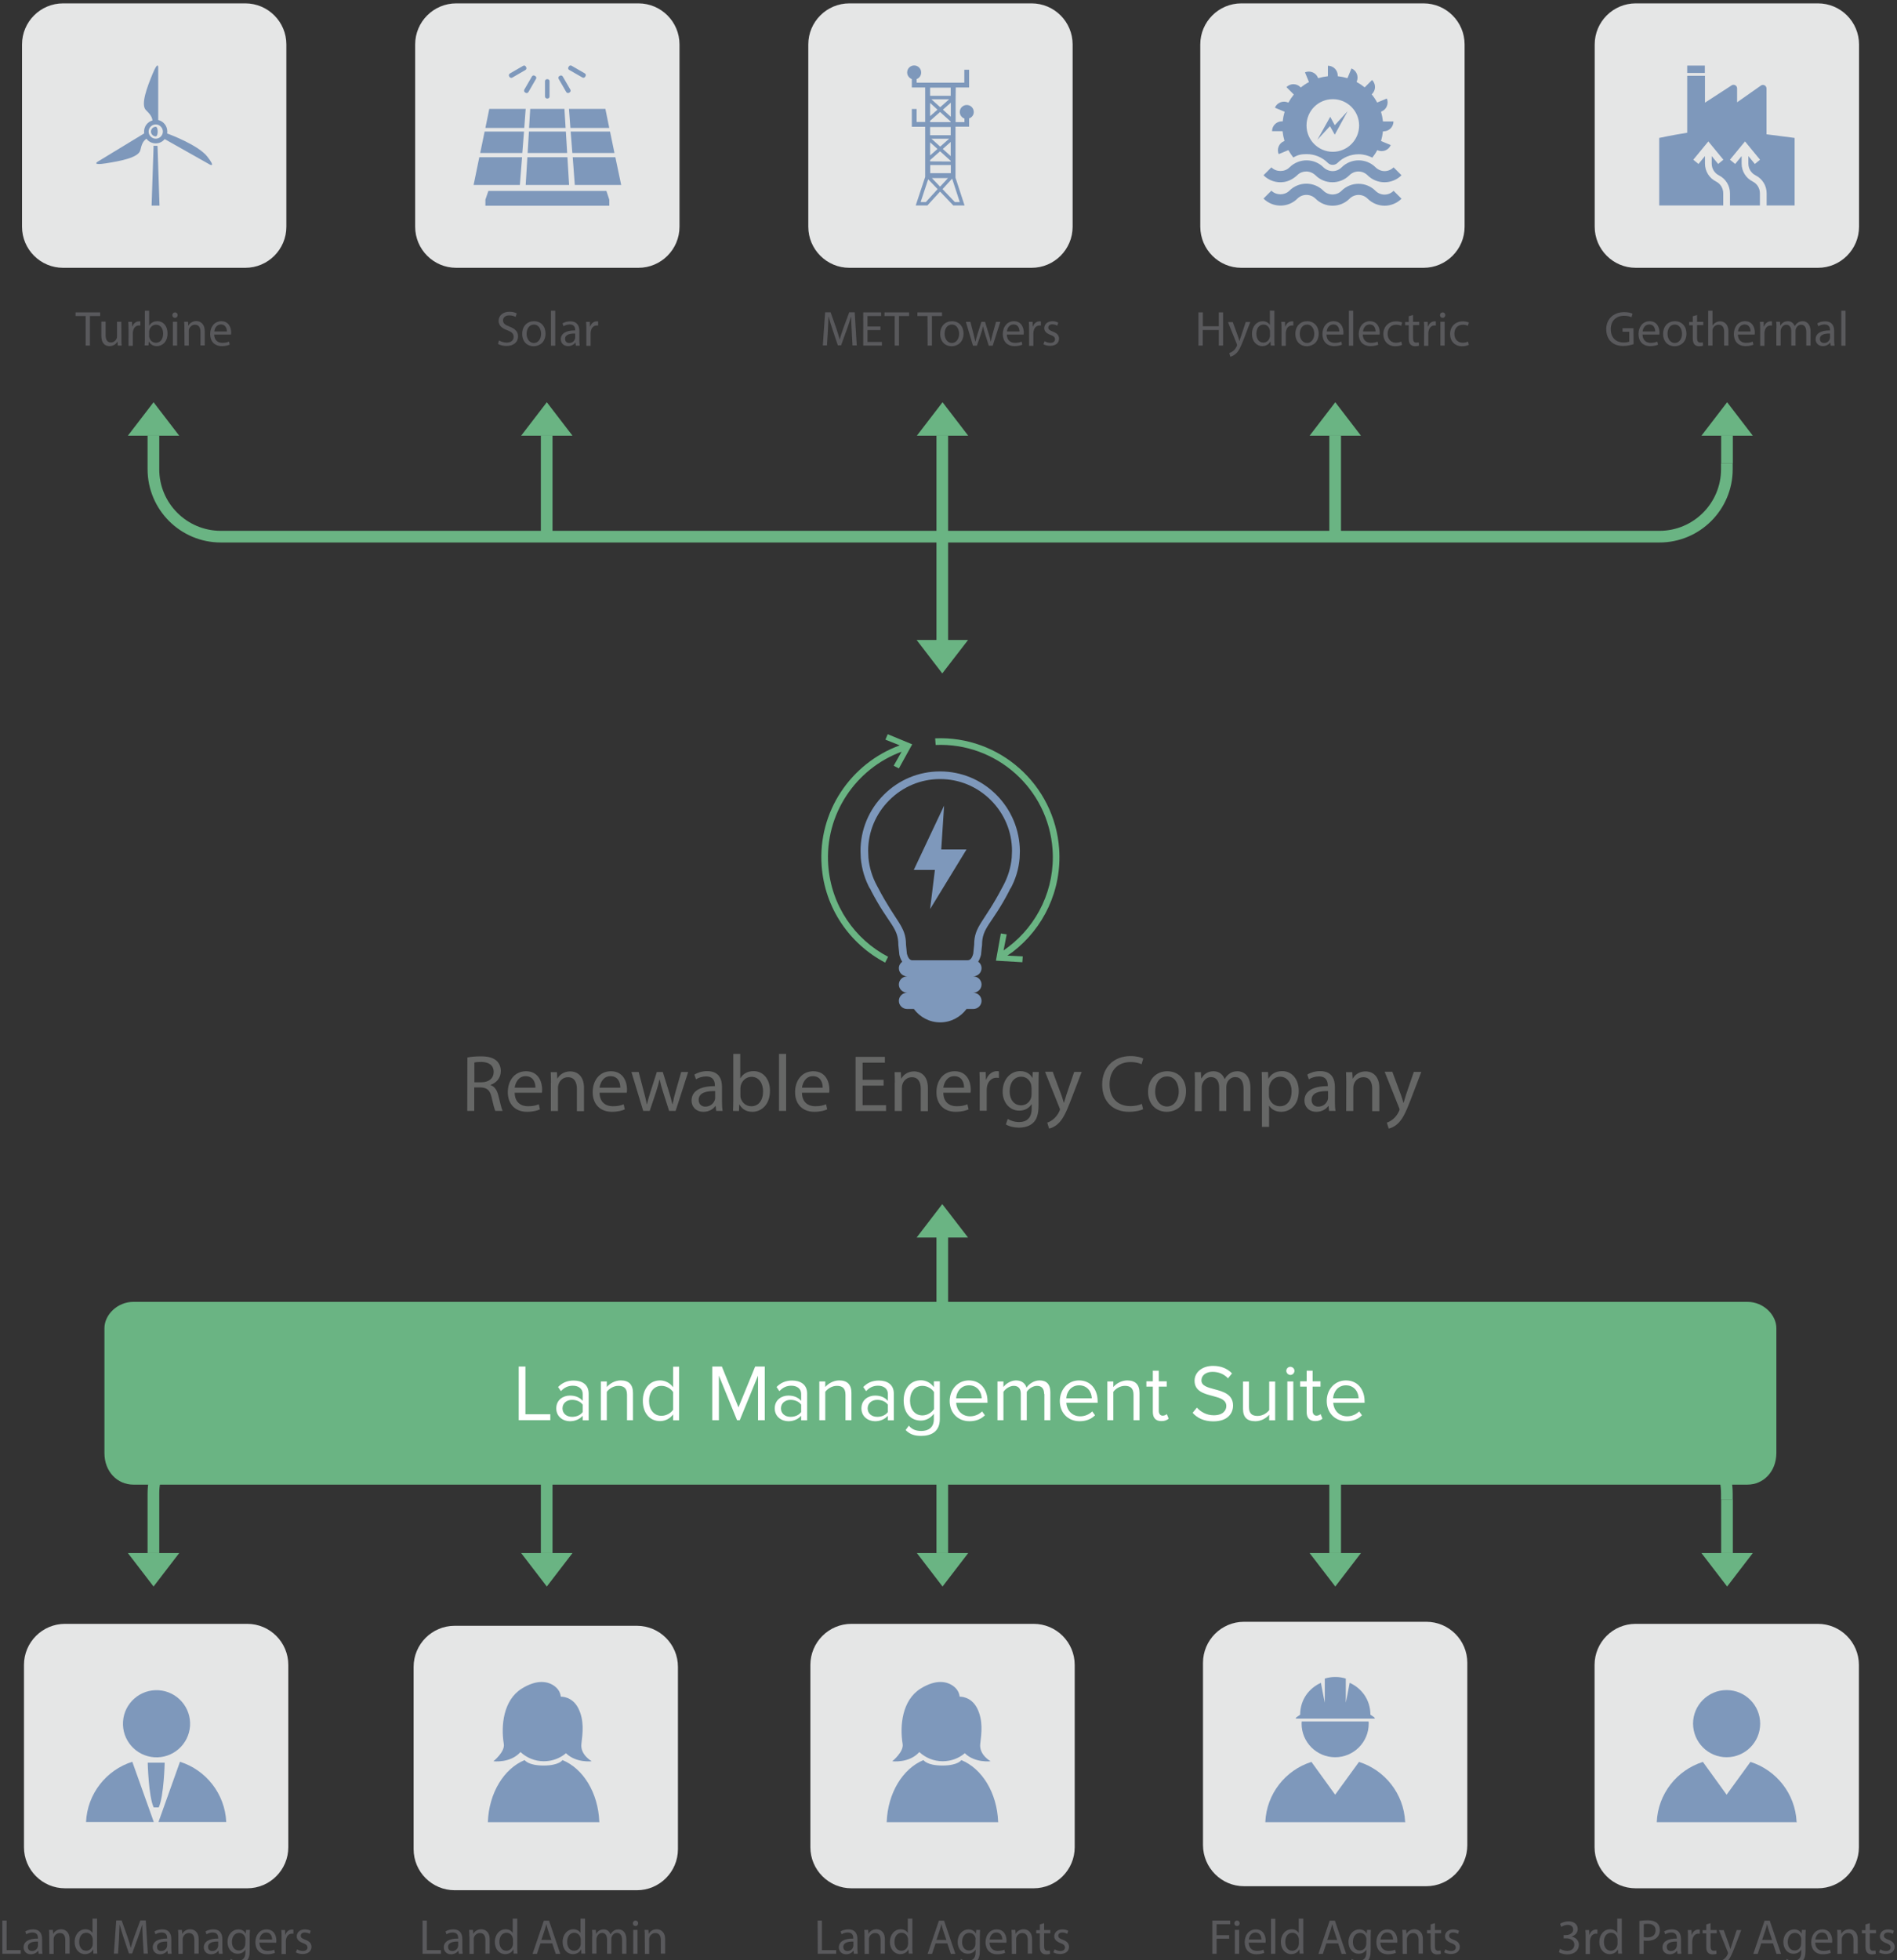 <?xml version="1.0" encoding="utf-8"?>
<!-- Generator: Adobe Illustrator 24.3.0, SVG Export Plug-In . SVG Version: 6.00 Build 0)  -->
<!DOCTYPE svg PUBLIC "-//W3C//DTD SVG 1.1//EN" "http://www.w3.org/Graphics/SVG/1.1/DTD/svg11.dtd">
<svg version="1.1" id="Layer_1" xmlns:x="http://ns.adobe.com/Extensibility/1.0/" xmlns:i="http://ns.adobe.com/AdobeIllustrator/10.0/" xmlns:graph="http://ns.adobe.com/Graphs/1.0/"
	 xmlns="http://www.w3.org/2000/svg" xmlns:xlink="http://www.w3.org/1999/xlink" x="0px" y="0px" width="1464px" height="1512.1px"
	 viewBox="0 0 1464 1512.1" style="enable-background:new 0 0 1464 1512.1;" xml:space="preserve">
<rect x="0" y="0" width="1464" height="1512.1" fill="#333333" stroke="none"/>
<style type="text/css">
	.st0{display:none;}
	.st1{display:inline;fill:#6CB584;}
	.st2{display:inline;fill:#7E99BC;}
	.st3{display:inline;}
	.st4{fill:#7E99BC;}
	.st5{display:inline;fill-rule:evenodd;clip-rule:evenodd;fill:#7E99BC;}
	.st6{fill-rule:evenodd;clip-rule:evenodd;fill:#7E99BC;}
	.st7{fill:#6CB584;}
	.st8{display:inline;fill-rule:evenodd;clip-rule:evenodd;fill:#6CB584;}
	.st9{fill-rule:evenodd;clip-rule:evenodd;fill:#4A4A4A;}
	.st10{fill:none;stroke:#6AB483;stroke-width:9;stroke-miterlimit:10;}
	.st11{fill:#6AB483;}
	.st12{fill:#666766;}
	.st13{fill:#59595C;}
	.st14{fill:#E5E6E6;}
	.st15{fill:#7E98BB;}
	.st16{fill-rule:evenodd;clip-rule:evenodd;fill:#7E98BB;}
	.st17{fill:#FFFFFF;}
</style>
<g class="st0">
	<path class="st1" d="M819.1,727.4c-0.2,0.1-36.3,18.8-17.1,51.9C837.2,764.1,819.1,727.5,819.1,727.4z"/>
	<path class="st1" d="M809.8,793c33.4,11,45.9-25.5,45.9-25.6c-0.1,0-39-12.4-48.8,24.5C807.9,792.3,808.8,792.7,809.8,793
		L809.8,793z M651.6,779.3c19.2-33.1-16.9-51.8-17.1-51.9C634.4,727.5,616.4,764.1,651.6,779.3z"/>
	<path class="st1" d="M646.6,791.9c-9.8-36.9-48.6-24.6-48.8-24.5c0,0.1,12.5,36.6,45.9,25.6C644.7,792.7,645.6,792.3,646.6,791.9
		L646.6,791.9z"/>
	<path class="st2" d="M665.5,640v155.1h40.3v-37.7h41.1v37.7H788V640H665.5z M705.8,734h-22.1v-33.5h22.1V734z M705.8,691.8h-22.1
		v-33.5h22.1V691.8z M737.4,734h-22.1v-33.5h22.1V734z M737.4,691.8h-22.1v-33.5h22.1V691.8z M769,734h-22.1v-33.5H769V734z
		 M769,691.8h-22.1v-33.5H769V691.8z"/>
	<g class="st3">
		<path class="st4" d="M827.2,672.7l18,6.6l-41.4,33l13.5-26.7l-15-5.4l38.3-37.9L827.2,672.7z M727.2,582.3h19.2l-27.6,45.2
			l3.6-29.7h-16.1l23.1-48.7L727.2,582.3z M625,667l18-6.6l-10.4,51.9l-6.8-29.1l-15,5.4l4.9-53.6L625,667z"/>
	</g>
</g>
<g class="st0">
	<path class="st5" d="M726.6,571.6H742l-22.1,36.2l2.9-23.8H710l18.4-38.9L726.6,571.6z"/>
	<g class="st3">
		<path class="st6" d="M819.6,647.4l14.4,5.3l-33.1,26.4l10.8-21.3l-12-4.4l30.6-30.3L819.6,647.4z M629.3,643.3l14.5-5.2l-8.4,41.5
			l-5.4-23.3l-12.1,4.4l4-42.9L629.3,643.3z"/>
	</g>
	<g class="st3">
		<path class="st7" d="M752.9,651.2c-0.1,0-49,30.3-22,75.2c0.8,1.4,1.6,2.5,2.6,3.8c0.7-0.4,1.4-0.8,2.1-1.1
			c4.5-8.3,12.5-27.2,12.1-56.4c0,0,7.7,20.2-6.4,52.8C780.4,698,753.1,651.4,752.9,651.2L752.9,651.2z"/>
		<path class="st7" d="M699.2,716.6c10.3,7.5,19.9,12.6,28.2,16c0-0.2,0-0.5-0.1-0.7c-4.2-30.5-37.7-26.3-37.8-26.3
			c0,0.2,4.9,33.3,35,29.5C706,726.9,699.2,716.6,699.2,716.6L699.2,716.6z"/>
	</g>
	<path class="st5" d="M769.3,640.1c-11.6-11.6-27-18-43.4-18s-31.8,6.4-43.4,18c-11.6,11.6-18,27-18,43.4c0,0.1,0.2,5.5,0.2,5.5
		c0.8,8.6,3.2,16.6,7.3,24l-0.3-1.1l1,2.3c13.6,26.1,21,28,21,41.8c0,0.3,0.8,7.6,0.8,7.6c0.5,2.2,1.3,4,2.2,5.3
		c-1.6,1.2-2.6,3-2.6,5c0,3.5,2.9,6.3,6.5,6.3c-3.6,0-6.5,2.8-6.5,6.3s2.9,6.3,6.5,6.3c-3.6,0-6.5,2.8-6.5,6.3s2.9,6.3,6.5,6.3h5.1
		c4.6,6.2,11.9,10.3,20.3,10.3c8.3,0,15.7-4.1,20.3-10.3h5.1c3.6,0,6.5-2.8,6.5-6.3s-2.9-6.3-6.5-6.3c3.6,0,6.5-2.8,6.5-6.3
		s-2.9-6.3-6.5-6.3c3.6,0,6.5-2.8,6.5-6.3c0-2.1-1-3.9-2.6-5c0.9-1.4,1.6-3.1,2.2-5.3c0,0,0.7-7.3,0.8-7.6c0-13.8,7.5-15.7,21-41.8
		l1-2.3L780,713c4.1-7.4,6.6-15.5,7.3-24c0,0,0.2-5.4,0.2-5.5C787.3,667.1,780.9,651.7,769.3,640.1L769.3,640.1z M781.2,688.7
		c-0.7,7.6-2.9,14.9-6.7,21.9l-0.6,1.1c-14,26.9-21.7,29.7-21.7,44.2c0,0-0.7,6.6-0.7,6.9c-1.2,4.7-3.2,5-4.3,5.1h-42.6
		c-1.1,0-3.1-0.4-4.3-5.1c0-0.2-0.7-6.9-0.7-6.9c0-14.4-7.7-17.3-21.7-44.2l-0.6-1.1c-3.8-7-6-14.2-6.7-21.9c0-0.1-0.2-5.2-0.2-5.2
		c0-14.7,5.8-28.6,16.3-39.1s24.4-16.3,39.2-16.3s28.7,5.8,39.2,16.3s16.3,24.4,16.3,39.1C781.4,683.4,781.2,688.6,781.2,688.7z"/>
</g>
<g class="st0">
	<path class="st8" d="M728.9,657.3h21.5l-30.9,50.6l4-33.2h-17.9l25.8-54.5L728.9,657.3z"/>
	<g class="st3">
		<path class="st6" d="M791.6,680.7l-13.5,6.5c0.3-0.6,0.7-1.2,1-1.9l1-2.3l-0.3,1.1c4.1-7.4,6.6-15.5,7.3-24c0,0,0.2-5.4,0.2-5.5
			c0-16.4-6.4-31.8-18-43.4c-5.4-5.4-11.6-9.6-18.3-12.6l-4.2,3.4l-1.1,0.9c7.2,2.8,13.8,7,19.4,12.6c10.5,10.5,16.3,24.4,16.3,39.1
			l-0.2,5.2c-0.7,7.6-2.9,14.9-6.7,21.9l-0.6,1.1c-0.3,0.6-0.6,1.1-0.9,1.7l-4.9-13.3l-5.2,1.9l6.6,17.8l2.1,5.7l22.4-10.7
			L791.6,680.7L791.6,680.7z"/>
		<path class="st4" d="M742.8,596.9l-17.4-18l-4,3.8l10,10.5l3.4,3.1l-3.1,2.4l-11.8,9.4l3.5,4.4L742.8,596.9z"/>
	</g>
	<g class="st3">
		<path class="st4" d="M668,670l-5.9,24.4l5.4,1.4l3.4-14.2l0.9-4.4l3.7,1.3l14.2,4.9l1.8-5.3L668,670z"/>
		<path class="st6" d="M665.1,662.4l5,1.7l1.3,0.4c-0.3-1.6-0.5-3.2-0.7-4.9c0-0.1-0.2-5.2-0.2-5.2c0-14.7,5.8-28.6,16.3-39.1
			S711.2,599,726,599c4.3,0,8.4,0.5,12.5,1.4l4.4-3.5l-1.9-2c-4.8-1.2-9.9-1.8-15-1.8c-16.4,0-31.8,6.4-43.4,18
			c-11.6,11.6-18,27-18,43.4c0,0.1,0.2,5.5,0.2,5.5L665.1,662.4L665.1,662.4z M758.1,727.1c0-9.3,3.4-13.2,9.7-22.7l-2.1-5.8l-0.4-1
			c-8.5,13.7-13.1,18-13.1,29.1c0,0-0.7,6.6-0.7,6.9c-1.2,4.7-3.2,5-4.3,5.1h-42.6c-1.1,0-3.1-0.4-4.3-5.1c0-0.2-0.7-6.9-0.7-6.9
			c0-14.4-7.7-17.3-21.7-44.2l-0.6-1.1c-1.7-3.2-3.1-6.4-4.2-9.7l-5.2-1.8l-0.7,2.8c1.2,3.9,2.8,7.6,4.8,11.2l0.6,1.2
			c13.6,26.1,21,28,21,41.8c0,0.3,0.8,7.6,0.8,7.6c0.5,2.2,1.3,4,2.2,5.3c-1.6,1.2-2.6,3-2.6,5c0,3.5,2.9,6.3,6.5,6.3
			c-3.6,0-6.5,2.8-6.5,6.3s2.9,6.3,6.5,6.3c-3.6,0-6.5,2.8-6.5,6.3s2.9,6.3,6.5,6.3h5.1c4.6,6.2,11.9,10.3,20.3,10.3
			c8.3,0,15.7-4.1,20.3-10.3h5.1c3.6,0,6.5-2.8,6.5-6.3s-2.9-6.3-6.5-6.3c3.6,0,6.5-2.8,6.5-6.3s-2.9-6.3-6.5-6.3
			c3.6,0,6.5-2.8,6.5-6.3c0-2.1-1-3.9-2.6-5c0.9-1.4,1.6-3.1,2.2-5.3C757.3,734.7,758,727.4,758.1,727.1L758.1,727.1z"/>
	</g>
</g>
<path class="st9" d="M1711.7,3026.3c-0.1,1.1-0.4,2.3-1,3.3c0,0.1-3,5.5-3,8.8c0,0-0.1,1-0.1,1.1c-0.3,1.2-1,1.3-1.4,1.3h-5.9
	c-0.4,0-1.1-0.2-1.4-1.4c0,0-0.1-1-0.1-1.1c0-1.9-1-5-2.9-8.6l-0.1-0.3v0.2c-0.6-1-0.9-2.2-1-3.3v-0.8c0-2.3,0.9-4.4,2.5-6
	s3.8-2.5,6-2.5c0.8,0,1.6,0.1,2.4,0.3c1.4,0.4,2.6,1.1,3.6,2.2c1.6,1.6,2.5,3.8,2.5,6C1711.7,3025.6,1711.7,3026.3,1711.7,3026.3z
	 M1708.7,3020.1c-0.9-0.9-2-1.6-3.3-1.9c-0.7-0.2-1.4-0.3-2.2-0.3c-2.1,0-4,0.8-5.5,2.3s-2.3,3.4-2.3,5.4v0.7c0.1,1.1,0.4,2.1,0.9,3
	l0.1,0.1c1.9,3.7,3,6.9,3,8.9c0,0,0.1,0.9,0.1,1c0.2,0.7,0.5,0.7,0.6,0.7h2.6v-1.7c0-1.6,0-3.5-0.2-5.2c-0.3-0.1-0.7-0.2-1.2-0.6
	l-0.2-0.1c-1.3-0.8-1.8-2.1-1.8-3.1c0-0.3,0-0.5,0.1-0.7c0.2-0.7,0.7-1.2,1.2-1.2c0.6,0,1.4,0.3,2.1,2.3c0.2,0.4,0.3,0.9,0.4,1.4
	c0.5-1.9,1.2-3.7,2.3-4.2c0.4-0.2,0.9-0.2,1.4,0s0.7,0.6,0.8,1.1v0.1c0,1.6-2.3,3.8-2.8,4.2s-0.9,0.6-1.2,0.7v0.4
	c0.1,1.6,0.1,3.4,0.1,4.9v1.7h2.5c0.1,0,0.5,0,0.6-0.6l0.1-1c0-3.5,3.1-9.1,3.1-9.1c0.5-1,0.8-2,0.9-3v-0.7
	C1710.9,3023.5,1710.1,3021.5,1708.7,3020.1L1708.7,3020.1z M1702.6,3032.3c-0.1-0.9-0.3-1.7-0.5-2.3c-0.5-1.3-1-1.8-1.3-1.7
	c-0.2,0-0.4,0.2-0.5,0.6c0,0.2-0.1,0.3-0.1,0.5c0,0.8,0.4,1.8,1.5,2.4l0.2,0.1C1702.2,3032.1,1702.4,3032.2,1702.6,3032.3
	L1702.6,3032.3z M1703.8,3032c0.2-0.1,0.3-0.2,0.6-0.4c0.5-0.4,2.4-2.3,2.4-3.5v-0.1c0-0.2-0.1-0.3-0.3-0.5c-0.2-0.1-0.4-0.1-0.7,0
	C1705.3,3027.8,1704.5,3028.8,1703.8,3032z M1699.5,3041.9c0-0.4,0.3-0.7,0.8-0.7h5.9c0.4,0,0.8,0.3,0.8,0.7s-0.3,0.7-0.8,0.7
	c0.4,0,0.8,0.3,0.8,0.7s-0.3,0.7-0.8,0.7c0.4,0,0.8,0.3,0.8,0.7s-0.3,0.7-0.8,0.7h-5.9c-0.4,0-0.8-0.3-0.8-0.7s0.3-0.7,0.8-0.7
	c-0.4,0-0.8-0.3-0.8-0.7s0.3-0.7,0.8-0.7C1699.9,3042.6,1699.5,3042.3,1699.5,3041.9z M1701.1,3044.6h3.2c0.2,0,0.4-0.2,0.4-0.4
	s-0.2-0.4-0.4-0.4h-3.2c-0.2,0-0.4,0.2-0.4,0.4S1700.8,3044.6,1701.1,3044.6z M1701,3042.9h4.4c0.2,0,0.4-0.2,0.4-0.4
	s-0.2-0.4-0.4-0.4h-4.4c-0.2,0-0.4,0.2-0.4,0.4S1700.8,3042.9,1701,3042.9z M1703.2,3047c-1,0-1.8-0.5-2.4-1.2h4.7
	C1705,3046.5,1704.2,3047,1703.2,3047L1703.2,3047z"/>
<g>
	<path class="st10" d="M727.2,414.1v90.1"/>
	<path class="st11" d="M723,336.1h-15.4l19.8-25.8l19.8,25.8h-15.4"/>
	<path class="st10" d="M727.2,336.1v78"/>
	<path class="st11" d="M1026.1,336.1h-15.4l19.8-25.8l19.8,25.8h-15.4"/>
	<path class="st10" d="M1030.4,336.1v78"/>
	<path class="st11" d="M1328.5,336.1h-15.4l19.8-25.8l19.8,25.8h-15.4"/>
	<path class="st10" d="M1332.8,336.1v21.4"/>
	<path class="st11" d="M417.6,336.1h-15.4l19.8-25.8l19.8,25.8h-15.4"/>
	<path class="st10" d="M421.9,336.1v78"/>
	<path class="st11" d="M114.1,336.1H98.7l19.8-25.8l19.8,25.8h-15.4"/>
	<path class="st10" d="M118.4,336.1V362c0,28.7,23.3,52,52,52h1110.3c28.7,0,52-23.3,52-52v-4.6 M727.2,1098.1V954.5"/>
	<path class="st11" d="M723,1198.1h-15.4l19.8,25.8l19.8-25.8h-15.4"/>
	<path class="st10" d="M727.2,1198.1v-98"/>
	<path class="st11" d="M1026.1,1198.1h-15.4l19.8,25.8l19.8-25.8h-15.4"/>
	<path class="st10" d="M1030.4,1198.1v-98"/>
	<path class="st11" d="M1328.5,1198.1h-15.4l19.8,25.8l19.8-25.8h-15.4"/>
	<path class="st10" d="M1332.8,1198.1v-41.4"/>
	<path class="st11" d="M417.6,1198.1h-15.4l19.8,25.8l19.8-25.8h-15.4"/>
	<path class="st10" d="M421.9,1198.1v-98"/>
	<path class="st11" d="M114.1,1198.1H98.7l19.8,25.8l19.8-25.8h-15.4"/>
	<path class="st10" d="M118.4,1198.1v-45.9c0-28.7,23.3-52,52-52h1110.3c28.7,0,52,23.3,52,52v4.6"/>
	<path class="st12" d="M360.7,815.8c2.7-0.6,6.6-0.9,10.4-0.9c5.8,0,9.5,1.1,12.1,3.4c2.1,1.9,3.3,4.7,3.3,7.9
		c0,5.5-3.5,9.2-7.9,10.7v0.2c3.2,1.1,5.1,4.1,6.1,8.4c1.4,5.8,2.4,9.9,3.2,11.5h-5.6c-0.7-1.2-1.6-4.8-2.8-10
		c-1.2-5.8-3.5-7.9-8.4-8.1H366V857h-5.4L360.7,815.8L360.7,815.8z M366.1,834.9h5.5c5.8,0,9.4-3.2,9.4-7.9c0-5.4-3.9-7.7-9.6-7.8
		c-2.6,0-4.5,0.2-5.3,0.5V834.9z M397.2,843c0.1,7.4,4.8,10.4,10.3,10.4c3.9,0,6.3-0.7,8.3-1.5l0.9,3.9c-1.9,0.9-5.2,1.9-10,1.9
		c-9.2,0-14.8-6.1-14.8-15.1c0-9.1,5.3-16.2,14.1-16.2c9.8,0,12.4,8.6,12.4,14.1c0,1.1-0.1,2-0.2,2.5L397.2,843L397.2,843z
		 M413.2,839.1c0.1-3.5-1.4-8.9-7.6-8.9c-5.5,0-7.9,5.1-8.4,8.9H413.2z M425.2,835.2c0-3.1-0.1-5.6-0.2-8.1h4.8l0.3,5h0.1
		c1.5-2.9,5-5.6,9.9-5.6c4.2,0,10.6,2.5,10.6,12.8v17.9h-5.5v-17.3c0-4.8-1.8-8.9-6.9-8.9c-3.6,0-6.4,2.5-7.3,5.6
		c-0.2,0.7-0.4,1.6-0.4,2.5v18h-5.5v-21.9H425.2z M462.7,843c0.1,7.4,4.8,10.4,10.3,10.4c3.9,0,6.3-0.7,8.3-1.5l0.9,3.9
		c-1.9,0.9-5.2,1.9-10,1.9c-9.2,0-14.8-6.1-14.8-15.1c0-9.1,5.3-16.2,14.1-16.2c9.8,0,12.4,8.6,12.4,14.1c0,1.1-0.1,2-0.2,2.5
		L462.7,843L462.7,843z M478.7,839.1c0.1-3.5-1.4-8.9-7.6-8.9c-5.5,0-7.9,5.1-8.4,8.9H478.7z M492.9,827l4,15.3
		c0.9,3.3,1.7,6.4,2.2,9.5h0.2c0.7-3,1.7-6.3,2.7-9.5l4.9-15.3h4.6l4.7,15c1.1,3.6,2,6.8,2.7,9.8h0.2c0.5-3,1.3-6.2,2.3-9.7
		l4.3-15.1h5.4l-9.7,30h-5l-4.6-14.3c-1.1-3.3-1.9-6.3-2.7-9.9h-0.2c-0.7,3.6-1.7,6.7-2.7,9.9l-4.8,14.3h-5l-9.1-30H492.9L492.9,827
		z M552.7,857l-0.4-3.8h-0.2c-1.7,2.4-4.9,4.5-9.2,4.5c-6.1,0-9.2-4.3-9.2-8.6c0-7.3,6.4-11.2,18-11.2v-0.6c0-2.5-0.7-6.9-6.8-6.9
		c-2.8,0-5.7,0.9-7.8,2.2l-1.2-3.6c2.5-1.6,6.1-2.7,9.9-2.7c9.2,0,11.4,6.3,11.4,12.3v11.2c0,2.6,0.1,5.1,0.5,7.2L552.7,857
		L552.7,857z M551.9,841.7c-6-0.1-12.7,0.9-12.7,6.8c0,3.5,2.4,5.2,5.1,5.2c3.9,0,6.4-2.5,7.3-5c0.2-0.6,0.3-1.2,0.3-1.7
		L551.9,841.7L551.9,841.7z M565.7,857c0.1-2,0.2-5.1,0.2-7.7V813h5.4v18.8h0.1c1.9-3.3,5.4-5.5,10.2-5.5c7.4,0,12.7,6.2,12.6,15.3
		c0,10.7-6.8,16.1-13.5,16.1c-4.3,0-7.8-1.7-10-5.6h-0.2l-0.2,5L565.7,857z M571.4,845c0,0.7,0.1,1.4,0.2,2c1.1,3.8,4.2,6.4,8.2,6.4
		c5.7,0,9.1-4.6,9.1-11.5c0-6-3.1-11.2-8.9-11.2c-3.7,0-7.2,2.5-8.3,6.7c-0.1,0.6-0.3,1.4-0.3,2.2V845L571.4,845z M601.2,813h5.5v44
		h-5.5V813z M618.9,843c0.1,7.4,4.8,10.4,10.3,10.4c3.9,0,6.3-0.7,8.3-1.5l0.9,3.9c-1.9,0.9-5.2,1.9-10,1.9
		c-9.2,0-14.8-6.1-14.8-15.1c0-9.1,5.3-16.2,14.1-16.2c9.8,0,12.4,8.6,12.4,14.1c0,1.1-0.1,2-0.2,2.5L618.9,843L618.9,843z
		 M634.9,839.1c0.1-3.5-1.4-8.9-7.6-8.9c-5.5,0-7.9,5.1-8.4,8.9H634.9z M681.9,837.5h-16.2v15.1h18.1v4.5h-23.5v-41.8h22.6v4.5
		h-17.2V833h16.2L681.9,837.5L681.9,837.5z M690.6,835.2c0-3.1-0.1-5.6-0.2-8.1h4.8l0.3,5h0.1c1.5-2.9,5-5.6,9.9-5.6
		c4.2,0,10.6,2.5,10.6,12.8v17.9h-5.5v-17.3c0-4.8-1.8-8.9-6.9-8.9c-3.6,0-6.4,2.5-7.3,5.6c-0.2,0.7-0.4,1.6-0.4,2.5v18h-5.5v-21.9
		H690.6L690.6,835.2z M728,843c0.1,7.4,4.8,10.4,10.3,10.4c3.9,0,6.3-0.7,8.3-1.5l0.9,3.9c-1.9,0.9-5.2,1.9-10,1.9
		c-9.2,0-14.8-6.1-14.8-15.1c0-9.1,5.3-16.2,14.1-16.2c9.8,0,12.4,8.6,12.4,14.1c0,1.1-0.1,2-0.2,2.5L728,843L728,843z M744,839.1
		c0.1-3.5-1.4-8.9-7.6-8.9c-5.5,0-7.9,5.1-8.4,8.9H744z M756.1,836.4c0-3.5-0.1-6.6-0.2-9.4h4.8l0.2,5.9h0.2c1.4-4,4.7-6.6,8.3-6.6
		c0.6,0,1.1,0.1,1.5,0.2v5.1c-0.6-0.1-1.1-0.2-1.9-0.2c-3.8,0-6.6,2.9-7.3,7c-0.1,0.7-0.2,1.6-0.2,2.5v16h-5.4L756.1,836.4
		L756.1,836.4z M801.7,827c-0.1,2.2-0.2,4.6-0.2,8.2v17.4c0,6.9-1.4,11.1-4.3,13.7c-2.9,2.7-7.1,3.6-10.9,3.6c-3.6,0-7.6-0.9-10-2.5
		l1.4-4.2c2,1.2,5.1,2.4,8.8,2.4c5.6,0,9.7-2.9,9.7-10.5v-3.3h-0.1c-1.7,2.8-4.9,5-9.5,5c-7.4,0-12.8-6.3-12.8-14.6
		c0-10.2,6.6-15.9,13.5-15.9c5.2,0,8.1,2.7,9.4,5.2h0.1l0.2-4.5L801.7,827L801.7,827z M796,838.9c0-0.9-0.1-1.7-0.3-2.5
		c-1-3.2-3.7-5.8-7.6-5.8c-5.2,0-8.9,4.4-8.9,11.3c0,5.9,3,10.8,8.9,10.8c3.3,0,6.4-2.1,7.6-5.6c0.3-0.9,0.4-2,0.4-2.9v-5.3H796
		L796,838.9z M812.5,827l6.6,17.7c0.7,2,1.4,4.3,1.9,6.1h0.1c0.6-1.8,1.2-4.1,1.9-6.3l6-17.6h5.8l-8.2,21.4
		c-3.9,10.3-6.6,15.6-10.3,18.8c-2.7,2.4-5.3,3.3-6.7,3.5l-1.4-4.6c1.4-0.4,3.2-1.3,4.8-2.7c1.5-1.2,3.3-3.3,4.6-6.1
		c0.2-0.6,0.4-1,0.4-1.3s-0.1-0.7-0.4-1.4l-11.1-27.7h6L812.5,827L812.5,827z M882.2,855.7c-2,1-6,2-11,2
		c-11.8,0-20.6-7.4-20.6-21.1c0-13.1,8.9-21.9,21.8-21.9c5.2,0,8.5,1.1,9.9,1.9L881,821c-2-1-5-1.7-8.4-1.7
		c-9.8,0-16.3,6.3-16.3,17.2c0,10.2,5.9,16.8,16.1,16.8c3.3,0,6.6-0.7,8.8-1.7L882.2,855.7z M915.3,841.8c0,11.1-7.7,15.9-14.9,15.9
		c-8.1,0-14.4-6-14.4-15.4c0-10,6.6-15.9,14.9-15.9C909.4,826.4,915.3,832.6,915.3,841.8z M891.5,842.1c0,6.6,3.8,11.5,9.1,11.5
		c5.2,0,9.1-4.9,9.1-11.7c0-5.1-2.5-11.5-9-11.5C894.3,830.4,891.5,836.4,891.5,842.1L891.5,842.1z M922.2,835.2
		c0-3.1-0.1-5.6-0.2-8.1h4.8l0.2,4.8h0.2c1.7-2.9,4.5-5.5,9.4-5.5c4.1,0,7.2,2.5,8.5,6h0.1c0.9-1.7,2.1-3,3.3-3.9
		c1.8-1.4,3.8-2.1,6.6-2.1c4,0,9.9,2.6,9.9,13v17.7h-5.3v-17c0-5.8-2.1-9.2-6.5-9.2c-3.1,0-5.5,2.3-6.4,5c-0.2,0.7-0.4,1.7-0.4,2.7
		v18.5h-5.5v-18c0-4.8-2.1-8.2-6.3-8.2c-3.4,0-5.9,2.7-6.8,5.5c-0.3,0.8-0.4,1.7-0.4,2.7v18.1h-5.3L922.2,835.2L922.2,835.2z
		 M973.9,836.8c0-3.8-0.1-6.9-0.2-9.8h4.9l0.2,5.1h0.1c2.2-3.7,5.8-5.8,10.7-5.8c7.3,0,12.7,6.1,12.7,15.3
		c0,10.8-6.6,16.1-13.6,16.1c-4,0-7.4-1.7-9.2-4.7h-0.1v16.3h-5.5L973.9,836.8L973.9,836.8z M979.3,844.8c0,0.8,0.1,1.5,0.2,2.2
		c1,3.8,4.3,6.4,8.2,6.4c5.8,0,9.1-4.7,9.1-11.6c0-6-3.2-11.2-8.9-11.2c-3.7,0-7.2,2.7-8.2,6.8c-0.2,0.7-0.4,1.5-0.4,2.2
		L979.3,844.8L979.3,844.8z M1025.7,857l-0.4-3.8h-0.2c-1.7,2.4-4.9,4.5-9.2,4.5c-6.1,0-9.2-4.3-9.2-8.6c0-7.3,6.4-11.2,18-11.2
		v-0.6c0-2.5-0.7-6.9-6.8-6.9c-2.8,0-5.7,0.9-7.8,2.2l-1.2-3.6c2.5-1.6,6.1-2.7,9.9-2.7c9.2,0,11.4,6.3,11.4,12.3v11.2
		c0,2.6,0.1,5.1,0.5,7.2L1025.7,857L1025.7,857z M1024.9,841.7c-6-0.1-12.7,0.9-12.7,6.8c0,3.5,2.4,5.2,5.1,5.2c3.9,0,6.4-2.5,7.3-5
		c0.2-0.6,0.3-1.2,0.3-1.7V841.7z M1039,835.2c0-3.1-0.1-5.6-0.2-8.1h4.8l0.3,5h0.1c1.5-2.9,5-5.6,9.9-5.6c4.2,0,10.6,2.5,10.6,12.8
		v17.9h-5.5v-17.3c0-4.8-1.8-8.9-6.9-8.9c-3.6,0-6.4,2.5-7.3,5.6c-0.2,0.7-0.4,1.6-0.4,2.5v18h-5.5L1039,835.2z M1074.6,827
		l6.6,17.7c0.7,2,1.4,4.3,1.9,6.1h0.1c0.6-1.8,1.2-4.1,1.9-6.3l6-17.6h5.8l-8.2,21.4c-3.9,10.3-6.6,15.6-10.3,18.8
		c-2.7,2.4-5.3,3.3-6.7,3.5l-1.4-4.6c1.4-0.4,3.2-1.3,4.8-2.7c1.5-1.2,3.3-3.3,4.6-6.1c0.2-0.6,0.4-1,0.4-1.3s-0.1-0.7-0.4-1.4
		l-11.1-27.7h6L1074.6,827L1074.6,827z"/>
	<path class="st13" d="M928.3,241v10.7h12.3V241h3.3v25.6h-3.3v-12h-12.4v12h-3.3V241H928.3z M951.3,248.3l4,10.9
		c0.4,1.2,0.9,2.7,1.2,3.8h0.1c0.3-1.1,0.7-2.5,1.2-3.8l3.6-10.8h3.5l-5,13.1c-2.4,6.3-4,9.5-6.3,11.5c-1.6,1.4-3.3,2-4.1,2.2
		l-0.8-2.8c0.8-0.3,1.9-0.8,2.9-1.6c0.9-0.7,2.1-2,2.8-3.7c0.2-0.3,0.3-0.6,0.3-0.8c0-0.2-0.1-0.5-0.2-0.9l-6.8-16.9h3.6V248.3
		L951.3,248.3z M983.5,261.9v-22.2l-3.5-0.1v11h-0.1c-0.8-1.5-2.7-2.8-5.5-2.8c-4.4,0-8.2,3.8-8.2,9.9c0,5.5,3.5,9.3,7.9,9.3
		c3,0,5.3-1.5,6.3-3.6h0.1l0.2,3.2h3C983.5,265.4,983.5,263.5,983.5,261.9L983.5,261.9z M980.1,258.9c0,0.5-0.1,0.9-0.2,1.4
		c-0.6,2.5-2.7,4-4.9,4c-3.6,0-5.4-3.1-5.4-6.8c0-4.1,2-7.1,5.5-7.1c2.5,0,4.3,1.8,4.8,3.9c0.2,0.4,0.2,1,0.2,1.4L980.1,258.9
		L980.1,258.9z M989,254c0-2.2,0-4-0.2-5.7h2.9l0.1,3.6h0.2c0.8-2.5,2.8-4,5.1-4c0.4,0,0.6,0,1,0.1v3.2c-0.3-0.1-0.7-0.1-1.1-0.1
		c-2.4,0-4,1.8-4.5,4.3c-0.1,0.5-0.2,1-0.2,1.6v9.8H989V254L989,254z M1008.8,247.8c-5.1,0-9.1,3.6-9.1,9.8c0,5.9,3.8,9.5,8.8,9.5
		c4.5,0,9.2-3,9.2-9.8C1017.7,251.7,1014,247.8,1008.8,247.8z M1008.7,264.6c-3.3,0-5.6-3.1-5.6-7.1c0-3.5,1.8-7.1,5.7-7.1
		s5.5,4,5.5,7.1C1014.3,261.6,1011.9,264.6,1008.7,264.6L1008.7,264.6z M1036.8,256.5c0-3.4-1.6-8.7-7.6-8.7c-5.3,0-8.6,4.4-8.6,9.9
		c0,5.6,3.3,9.3,9,9.3c2.9,0,4.9-0.6,6.1-1.1l-0.6-2.4c-1.3,0.6-2.7,1-5.1,1c-3.3,0-6.2-1.9-6.3-6.4h13
		C1036.8,257.7,1036.8,257.2,1036.8,256.5L1036.8,256.5z M1023.9,255.7c0.2-2.3,1.7-5.4,5.1-5.4c3.7,0,4.6,3.3,4.6,5.4H1023.9
		L1023.9,255.7z M1041,239.7h3.3v27h-3.3V239.7L1041,239.7z M1064.8,256.5c0-3.4-1.6-8.7-7.6-8.7c-5.3,0-8.6,4.4-8.6,9.9
		c0,5.6,3.3,9.3,9,9.3c2.9,0,4.9-0.6,6.1-1.1l-0.6-2.4c-1.3,0.6-2.7,1-5.1,1c-3.3,0-6.2-1.9-6.3-6.4h13
		C1064.8,257.7,1064.8,257.2,1064.8,256.5z M1051.9,255.7c0.2-2.3,1.7-5.4,5.1-5.4c3.7,0,4.6,3.3,4.6,5.4H1051.9z M1082.1,266
		c-0.9,0.5-2.8,1.1-5.3,1.1c-5.5,0-9.2-3.8-9.2-9.4c0-5.7,3.9-9.8,9.9-9.8c2,0,3.7,0.5,4.6,0.9l-0.8,2.6c-0.8-0.5-2.1-0.9-3.9-0.9
		c-4.2,0-6.5,3.1-6.5,7c0,4.3,2.7,6.9,6.4,6.9c1.9,0,3.2-0.5,4.1-0.9L1082.1,266L1082.1,266z M1090.5,243v5.3h4.8v2.5h-4.8v9.9
		c0,2.3,0.6,3.6,2.5,3.6c0.9,0,1.5-0.1,1.9-0.2l0.2,2.5c-0.6,0.3-1.7,0.5-3,0.5c-1.6,0-2.8-0.5-3.6-1.4c-1-1-1.3-2.6-1.3-4.8v-10
		h-2.8v-2.5h2.8V244L1090.5,243L1090.5,243z M1099.1,254c0-2.2,0-4-0.2-5.7h2.9l0.1,3.6h0.2c0.8-2.5,2.8-4,5.1-4
		c0.4,0,0.6,0,0.9,0.1v3.2c-0.3-0.1-0.7-0.1-1.1-0.1c-2.4,0-4,1.8-4.5,4.3c-0.1,0.5-0.2,1-0.2,1.6v9.8h-3.3L1099.1,254L1099.1,254z
		 M1115.4,243.1c0,1.1-0.8,2.1-2.1,2.1c-1.2,0-2-0.9-2-2.1c0-1.2,0.9-2.1,2.1-2.1S1115.4,241.9,1115.4,243.1z M1111.6,266.6v-18.4
		h3.3v18.4H1111.6z M1133.6,266c-0.9,0.5-2.8,1.1-5.3,1.1c-5.5,0-9.2-3.8-9.2-9.4c0-5.7,3.9-9.8,9.9-9.8c2,0,3.7,0.5,4.6,0.9
		l-0.8,2.6c-0.8-0.5-2.1-0.9-3.9-0.9c-4.2,0-6.5,3.1-6.5,7c0,4.3,2.7,6.9,6.4,6.9c1.9,0,3.2-0.5,4.1-0.9L1133.6,266L1133.6,266z"/>
	<path class="st14" d="M958,206.6h140.6c17.5,0,31.7-14.2,31.7-31.7V34.3c0-17.5-14.2-31.7-31.7-31.7H958
		c-17.5,0-31.7,14.2-31.7,31.7v140.6C926.4,192.4,940.5,206.6,958,206.6z"/>
	<path class="st15" d="M1068.6,158.7c-4.7,0-9.5-1.8-13.1-5.4c-3.9-3.9-10.1-3.9-14,0c-7.2,7.2-19,7.2-26.2,0
		c-3.9-3.9-10.2-3.9-14-0.1c-3.5,3.5-8.1,5.4-13.1,5.4c-4.9,0-9.6-1.9-13.1-5.4l6.1-6.1c3.7,3.7,10.2,3.7,13.9,0
		c7.2-7.2,18.9-7.2,26.2,0c3.9,3.9,10.2,3.9,14,0.1c7.2-7.2,19-7.2,26.2,0c3.9,3.9,10.1,3.9,14,0l6.1,6.1
		C1078.1,156.8,1073.3,158.7,1068.6,158.7z"/>
	<path class="st15" d="M1061.6,129.1c-3.6-3.6-8.3-5.4-13.1-5.4c-4.7,0-9.5,1.8-13.1,5.4c-1.9,1.9-4.4,2.9-6.9,2.9s-5.1-1-7.1-2.9
		c-3.6-3.6-8.3-5.4-13.1-5.4c-4.7,0-9.5,1.8-13.1,5.4c-1.9,1.9-4.4,2.8-7,2.8s-5.1-0.9-7-2.8l-6.1,6.1c4.1,4.1,9.9,6.1,15.8,5.2
		c4-0.6,7.6-2.7,10.5-5.5c1.9-1.8,4.3-2.6,6.7-2.6c2.5,0,5.1,1,7.1,2.9c3.6,3.6,8.3,5.4,13.1,5.4c4.7,0,9.5-1.8,13.1-5.4
		c1.9-1.9,4.4-2.9,7-2.9c2.5,0,5.1,1,7,2.9c3.6,3.6,8.3,5.4,13.1,5.4c4.7,0,9.5-1.8,13.1-5.4l-6.1-6.1c-1.9,1.9-4.4,2.9-7,2.9
		C1066.1,132,1063.6,131,1061.6,129.1L1061.6,129.1z"/>
	<path class="st15" d="M989.3,93.6c-4.2,0-7.6,3.4-7.6,7.6h8.1c0.3,2.6,0.8,5.1,1.5,7.5l-0.4,0.2c-3.9,1.6-5.7,6.1-4.1,10l7.5-3.1
		c1.1,2,2.4,3.9,3.8,5.7c3.6-2.1,6.1-2.6,10.3-2.6c6.2,0,12,2.4,16.4,6.8c2,2,5.4,1.9,7.3,0.1c4.4-4.4,10.2-6.8,16.5-6.8
		c3.7,0,7.3,1,10.5,2.6c1.4-1.8,2.7-3.7,3.8-5.8l0.4,0.2c3.9,1.6,8.4-0.2,10-4.1l-7.5-3.1c0.7-2.4,1.2-4.9,1.5-7.5h0.5
		c4.2,0,7.6-3.4,7.6-7.6h-8.1c-0.3-2.6-0.8-5.1-1.5-7.5l0.4-0.2c3.9-1.6,5.7-6.1,4.1-10l-7.5,3.1c-1.2-2.3-2.6-4.4-4.2-6.3l0.3-0.3
		c3-3,3-7.8,0-10.8l-5.7,5.7c-2-1.6-4.1-3-6.3-4.2l0.2-0.4c1.6-3.9-0.2-8.4-4.1-10l-3.1,7.5c-2.4-0.7-4.9-1.2-7.5-1.5v-0.5
		c0-4.2-3.4-7.6-7.6-7.6v8.1c-2.6,0.3-5.1,0.8-7.5,1.5l-0.2-0.4c-1.6-3.9-6.1-5.7-10-4.1l3.1,7.5c-2.3,1.2-4.4,2.6-6.3,4.2l-0.3-0.3
		c-3-3-7.8-3-10.8,0l5.7,5.7c-1.6,2-3,4.1-4.2,6.3l-0.4-0.2c-3.9-1.6-8.4,0.2-10,4.1l7.5,3.1c-0.7,2.4-1.2,4.9-1.5,7.5L989.3,93.6
		L989.3,93.6z M1028.6,76.5c11.2,0,20.3,9.1,20.3,20.3s-9.1,20.3-20.3,20.3c-11.2,0-20.3-9.1-20.3-20.3S1017.3,76.5,1028.6,76.5z"/>
	<path class="st16" d="M1016.7,107.8l9.9-17.7l3.5,6.5l9.9-10.8l-9.9,18.1l-3.7-6.6L1016.7,107.8z"/>
	<path class="st13" d="M1260.7,265.5c-1.5,0.5-4.4,1.4-7.9,1.4c-3.9,0-7.1-1-9.6-3.4c-2.2-2.1-3.6-5.5-3.6-9.5
		c0-7.6,5.3-13.2,13.9-13.2c3,0,5.3,0.6,6.4,1.2l-0.8,2.7c-1.4-0.6-3.1-1.1-5.7-1.1c-6.2,0-10.3,3.9-10.3,10.3
		c0,6.5,3.9,10.3,9.9,10.3c2.2,0,3.6-0.3,4.4-0.7v-7.6h-5.2v-2.7h8.4L1260.7,265.5L1260.7,265.5z M1280.7,256.5
		c0-3.4-1.6-8.7-7.6-8.7c-5.3,0-8.6,4.4-8.6,9.9c0,5.6,3.3,9.3,9,9.3c2.9,0,4.9-0.6,6.1-1.1l-0.6-2.4c-1.3,0.6-2.7,1-5.1,1
		c-3.3,0-6.2-1.9-6.3-6.4h13C1280.6,257.7,1280.7,257.2,1280.7,256.5z M1267.7,255.7c0.2-2.3,1.7-5.4,5.1-5.4c3.7,0,4.6,3.3,4.6,5.4
		H1267.7z M1292.6,247.8c-5.1,0-9.1,3.6-9.1,9.8c0,5.9,3.8,9.5,8.8,9.5c4.5,0,9.2-3,9.2-9.8C1301.5,251.7,1297.9,247.8,1292.6,247.8
		z M1292.5,264.6c-3.3,0-5.6-3.1-5.6-7.1c0-3.5,1.7-7.2,5.7-7.1c3.9,0,5.5,4,5.5,7.1C1298.1,261.6,1295.7,264.6,1292.5,264.6z
		 M1309.7,243v5.3h4.8v2.5h-4.8v9.9c0,2.3,0.6,3.6,2.5,3.6c0.9,0,1.5-0.1,1.9-0.2l0.2,2.5c-0.6,0.3-1.7,0.5-3,0.5
		c-1.6,0-2.8-0.5-3.6-1.4c-0.9-1-1.3-2.6-1.3-4.8v-10h-2.8v-2.5h2.8V244L1309.7,243L1309.7,243z M1318.3,239.7h3.3v11.5h0.1
		c0.5-1,1.4-1.8,2.4-2.4c1-0.6,2.2-0.9,3.4-0.9c2.5,0,6.4,1.5,6.4,7.9v10.8h-3.3V256c0-3-1.1-5.5-4.3-5.5c-2.2,0-3.9,1.5-4.5,3.3
		c-0.2,0.5-0.2,0.9-0.2,1.6v11.2h-3.3V239.7L1318.3,239.7z M1354.3,256.5c0-3.4-1.6-8.7-7.6-8.7c-5.3,0-8.6,4.4-8.6,9.9
		c0,5.6,3.3,9.3,9,9.3c2.9,0,4.9-0.6,6.1-1.1l-0.6-2.4c-1.3,0.6-2.7,1-5.1,1c-3.3,0-6.2-1.9-6.3-6.4h13
		C1354.2,257.7,1354.3,257.2,1354.3,256.5z M1341.3,255.7c0.2-2.3,1.7-5.4,5.1-5.4c3.7,0,4.6,3.3,4.6,5.4H1341.3z M1358.4,254
		c0-2.2,0-4-0.2-5.7h2.9l0.1,3.6h0.2c0.8-2.5,2.8-4,5.1-4c0.4,0,0.6,0,1,0.1v3.2c-0.3-0.1-0.7-0.1-1.1-0.1c-2.4,0-4,1.8-4.5,4.3
		c-0.1,0.5-0.2,1-0.2,1.6v9.8h-3.3V254L1358.4,254z M1371,253.2c0-1.9,0-3.5-0.2-5h2.9l0.2,3h0.1c1-1.7,2.7-3.4,5.8-3.4
		c2.5,0,4.4,1.5,5.2,3.7h0.1c0.6-1,1.3-1.8,2.1-2.4c1.1-0.8,2.3-1.3,4.1-1.3c2.4,0,6,1.6,6,8v10.8h-3.3v-10.4c0-3.5-1.3-5.7-4-5.7
		c-1.9,0-3.4,1.4-4,3c-0.2,0.5-0.3,1.1-0.3,1.7v11.4h-3.3v-11c0-2.9-1.3-5.1-3.8-5.1c-2.1,0-3.6,1.7-4.1,3.3
		c-0.2,0.5-0.3,1.1-0.3,1.6v11.2h-3.3v-13.4L1371,253.2L1371,253.2z M1415.8,266.7c-0.2-1.2-0.3-2.8-0.3-4.4v-6.9
		c0-3.7-1.4-7.5-7-7.5c-2.3,0-4.5,0.6-6,1.6l0.8,2.2c1.3-0.9,3.1-1.4,4.8-1.4c3.8,0,4.2,2.8,4.2,4.3v0.3c-7.1-0.1-11.1,2.4-11.1,6.8
		c0,2.7,1.9,5.3,5.6,5.3c2.6,0,4.6-1.3,5.6-2.7h0.1l0.3,2.3v0.1H1415.8z M1412.3,260.4c0,0.4-0.1,0.8-0.2,1.1
		c-0.5,1.6-2,3.1-4.4,3.1c-1.8,0-3.2-1-3.2-3.2c0-3.5,4.2-4.2,7.8-4.1L1412.3,260.4L1412.3,260.4z M1421,239.7h3.3v27h-3.3V239.7
		L1421,239.7z"/>
	<path class="st14" d="M1262.4,206.6H1403c17.5,0,31.7-14.2,31.7-31.7V34.3c0-17.5-14.2-31.7-31.7-31.7h-140.6
		c-17.5,0-31.7,14.2-31.7,31.7v140.6C1230.7,192.4,1244.9,206.6,1262.4,206.6z"/>
	<path class="st15" d="M1302.1,50.6h13.6v5.7h-13.6V50.6z M1363.3,103.6V68.3c0-2.4-2.8-3.7-4.6-2.1l-18.1,12.7V68.2
		c0-2.4-2.8-3.7-4.6-2.1l-20.2,13.1V58.5h-13.7v43.9c-11.9,1.9-21.6,4-21.6,4v52.1h49.4v-9.4c0-3.9-2.2-7.4-5.6-9.1
		c-5.2-2.6-8.5-7.9-8.5-13.8v-5.8l-5,6.1l-4-3.3l11.6-14.1l11.6,14.1l-4,3.3l-5-6.1v5.8c0,3.9,2.2,7.4,5.6,9.1
		c5.2,2.6,8.5,7.9,8.5,13.8v9.4h23.1v-9.4c0-3.9-2.2-7.4-5.6-9.1c-5.2-2.6-8.5-7.9-8.5-13.8v-5.8l-5,6.1l-4-3.3l11.6-14.1l11.6,14.1
		l-4,3.3l-5-6.1v5.8c0,3.9,2.2,7.4,5.6,9.1c5.2,2.6,8.5,7.9,8.5,13.8v9.4h21.6v-52.1L1363.3,103.6L1363.3,103.6z"/>
	<path class="st13" d="M657.3,255.4c-0.2-3.6-0.4-7.9-0.4-11.1h-0.1c-0.9,3-1.9,6.2-3.2,9.7l-4.5,12.4h-2.5l-4.1-12.2
		c-1.2-3.6-2.2-6.9-3-10h-0.1c-0.1,3.2-0.3,7.5-0.5,11.3l-0.7,11H635l1.8-25.6h4.2l4.4,12.4c1.1,3.2,1.9,6,2.6,8.6h0.1
		c0.6-2.6,1.6-5.4,2.7-8.6l4.6-12.4h4.2l1.6,25.6h-3.3L657.3,255.4L657.3,255.4z M679.5,254.6h-10v9.2h11.1v2.8h-14.4V241H680v2.8
		h-10.5v8.1h10V254.6z M690.4,243.8h-7.8V241h19v2.8h-7.8v22.8h-3.3v-22.8H690.4L690.4,243.8z M715.8,243.8H708V241h19v2.8h-7.8
		v22.8h-3.3L715.8,243.8z M734.7,247.8c-5.1,0-9.1,3.6-9.1,9.8c0,5.9,3.8,9.5,8.8,9.5c4.5,0,9.2-3,9.2-9.8
		C743.6,251.7,740.1,247.8,734.7,247.8z M734.6,264.6c-3.3,0-5.6-3.1-5.6-7.1c0-3.5,1.7-7.2,5.7-7.1c3.9,0,5.5,4,5.5,7.1
		C740.2,261.6,737.8,264.6,734.6,264.6L734.6,264.6z M748.9,248.3l2.4,9.3c0.5,2.1,1,4,1.4,5.9h0.1c0.4-1.9,1-3.8,1.6-5.8l3-9.4h2.8
		l2.8,9.2c0.7,2.2,1.2,4.1,1.6,6h0.1c0.3-1.9,0.8-3.8,1.4-6l2.6-9.2h3.3l-5.9,18.4h-3l-2.8-8.8c-0.6-2.1-1.2-3.9-1.6-6h-0.1
		c-0.5,2.2-1,4.1-1.7,6.1l-3,8.7h-3l-5.5-18.4L748.9,248.3L748.9,248.3z M790.1,256.5c0-3.4-1.6-8.7-7.6-8.7c-5.3,0-8.6,4.4-8.6,9.9
		c0,5.6,3.3,9.3,9,9.3c2.9,0,4.9-0.6,6.1-1.1l-0.6-2.4c-1.3,0.6-2.7,1-5.1,1c-3.3,0-6.2-1.9-6.3-6.4h13
		C790,257.7,790.1,257.2,790.1,256.5L790.1,256.5z M777.1,255.7c0.2-2.3,1.7-5.4,5.1-5.4c3.7,0,4.6,3.3,4.6,5.4H777.1L777.1,255.7z
		 M794.2,254c0-2.2,0-4-0.2-5.7h2.9l0.1,3.6h0.2c0.8-2.5,2.8-4,5.1-4c0.4,0,0.6,0,1,0.1v3.2c-0.3-0.1-0.7-0.1-1.1-0.1
		c-2.4,0-4,1.8-4.5,4.3c-0.1,0.5-0.2,1-0.2,1.6v9.8h-3.3V254L794.2,254z M806.2,263.2c1,0.6,2.7,1.3,4.4,1.3c2.4,0,3.6-1.2,3.6-2.7
		c0-1.6-0.9-2.5-3.4-3.4c-3.3-1.2-4.9-3-4.9-5.2c0-3,2.4-5.4,6.3-5.4c1.9,0,3.5,0.5,4.5,1.1l-0.8,2.4c-0.7-0.5-2.1-1.1-3.8-1.1
		c-2,0-3.1,1.1-3.1,2.5c0,1.5,1.1,2.2,3.5,3.1c3.2,1.2,4.8,2.8,4.8,5.5c0,3.2-2.5,5.5-6.9,5.5c-2,0-3.9-0.5-5.2-1.3L806.2,263.2
		L806.2,263.2z"/>
	<path class="st14" d="M655.5,206.6h140.6c17.5,0,31.7-14.2,31.7-31.7V34.3c0-17.5-14.2-31.7-31.7-31.7H655.5
		c-17.5,0-31.7,14.2-31.7,31.7v140.6C623.8,192.4,638,206.6,655.5,206.6z"/>
	<path class="st15" d="M751.5,86.4c0-3-2.4-5.4-5.4-5.4s-5.4,2.4-5.4,5.4c0,2.3,1.5,4.3,3.6,5.1v2.7h-6.8V76.7l0.1-9.2h10.3V53.8
		h-3.7v10h-36.8V61c2.1-0.8,3.5-2.7,3.5-5.1c0-3-2.4-5.4-5.4-5.4s-5.4,2.4-5.4,5.4c0,2.3,1.5,4.3,3.6,5.1v6.5H714v26.6h-6.6v-10
		h-3.7v13.7H714v38.7l-7.3,22h9l9.8-10.7l10.2,10.7h8.7l-7-21.4V97.7h10.5v-6.4C750,90.7,751.5,88.7,751.5,86.4z M717.8,124.5v-1
		l7.7-6.8l8.2,7.4v0.5L717.8,124.5z M733.8,127.3v6.3h-15.9v-6.3H733.8z M723.5,114.9l-5.7,5v-10.1L723.5,114.9z M718.8,107h13.7
		l-6.9,6.1L718.8,107z M727.6,114.9l6.1-5.4v10.9L727.6,114.9z M717.8,104.3V98h15.9v6.3H717.8z M717.8,94.2v-1l7.7-6.8l8.2,7.4v0.4
		H717.8z M733.8,79.2v10.9l-6.1-5.5L733.8,79.2z M725.6,82.7l-6.8-6.1h13.7L725.6,82.7z M717.8,73.9v-6.3h15.9v6.3H717.8z
		 M723.5,84.6l-5.7,5V79.4L723.5,84.6z M714.5,155.9h-4l5.8-17.6l7.3,7.6L714.5,155.9z M725.5,144l-6.3-6.6h12.4L725.5,144
		L725.5,144z M740.7,155.9h-3.8l-9.5-10l7.4-8.1L740.7,155.9L740.7,155.9z"/>
	<path class="st13" d="M1.8,1481.6h3.3v22.8H16v2.8H1.8V1481.6z M29.8,1507.2l-0.3-2.3h-0.1c-1,1.4-3,2.7-5.6,2.7
		c-3.7,0-5.6-2.6-5.6-5.3c0-4.4,4-6.9,11.1-6.8v-0.4c0-1.5-0.4-4.3-4.2-4.3c-1.7,0-3.5,0.5-4.8,1.4l-0.8-2.2c1.5-1,3.7-1.6,6-1.6
		c5.6,0,7,3.8,7,7.5v6.9c0,1.6,0.1,3.2,0.3,4.4L29.8,1507.2L29.8,1507.2z M29.3,1497.8c-3.6-0.1-7.8,0.6-7.8,4.1
		c0,2.2,1.4,3.2,3.2,3.2c2.4,0,3.9-1.5,4.4-3.1c0.1-0.3,0.2-0.7,0.2-1.1C29.3,1500.9,29.3,1497.8,29.3,1497.8z M38,1493.8
		c0-1.9,0-3.5-0.2-5h3l0.2,3h0.1c0.9-1.7,3-3.5,6.1-3.5c2.5,0,6.5,1.5,6.5,7.8v11h-3.3v-10.5c0-3-1.1-5.4-4.3-5.4
		c-2.2,0-3.9,1.6-4.5,3.4c-0.2,0.4-0.2,1-0.2,1.6v11.1h-3.3L38,1493.8z M74.9,1480.2v22.2c0,1.6,0,3.5,0.2,4.7h-3l-0.2-3.2h-0.1
		c-1,2.1-3.3,3.6-6.3,3.6c-4.4,0-7.9-3.8-7.9-9.3c0-6.1,3.8-9.9,8.2-9.9c2.8,0,4.7,1.3,5.5,2.8h0.1v-11h3.5L74.9,1480.2L74.9,1480.2
		z M71.6,1496.3c0-0.4,0-1-0.2-1.4c-0.5-2.1-2.3-3.9-4.8-3.9c-3.5,0-5.5,3-5.5,7.1c0,3.7,1.8,6.8,5.4,6.8c2.2,0,4.3-1.5,4.9-4
		c0.1-0.5,0.2-0.9,0.2-1.4V1496.3z M110.2,1496c-0.2-3.6-0.4-7.9-0.4-11.1h-0.1c-0.9,3-1.9,6.2-3.2,9.7L102,1507h-2.5l-4.1-12.2
		c-1.2-3.6-2.2-6.9-3-10h-0.1c-0.1,3.2-0.3,7.5-0.5,11.3l-0.7,11h-3.2l1.8-25.6h4.2l4.4,12.4c1.1,3.2,1.9,6,2.6,8.6h0.1
		c0.6-2.6,1.6-5.4,2.7-8.6l4.6-12.4h4.2l1.6,25.6h-3.2L110.2,1496L110.2,1496z M129.5,1507.2l-0.3-2.3h-0.1c-1,1.4-3,2.7-5.6,2.7
		c-3.7,0-5.6-2.6-5.6-5.3c0-4.4,4-6.9,11.1-6.8v-0.4c0-1.5-0.4-4.3-4.2-4.3c-1.7,0-3.5,0.5-4.8,1.4l-0.8-2.2c1.5-1,3.7-1.6,6-1.6
		c5.6,0,7,3.8,7,7.5v6.9c0,1.6,0.1,3.2,0.3,4.4L129.5,1507.2L129.5,1507.2z M129,1497.8c-3.6-0.1-7.8,0.6-7.8,4.1
		c0,2.2,1.4,3.2,3.2,3.2c2.4,0,3.9-1.5,4.4-3.1c0.1-0.3,0.2-0.7,0.2-1.1L129,1497.8L129,1497.8z M137.6,1493.8c0-1.9,0-3.5-0.2-5h3
		l0.2,3h0.1c0.9-1.7,3-3.5,6.1-3.5c2.5,0,6.5,1.5,6.5,7.8v11H150v-10.5c0-3-1.1-5.4-4.3-5.4c-2.2,0-3.9,1.6-4.5,3.4
		c-0.2,0.4-0.2,1-0.2,1.6v11.1h-3.3L137.6,1493.8L137.6,1493.8z M168.9,1507.2l-0.3-2.3h-0.1c-1,1.4-3,2.7-5.6,2.7
		c-3.7,0-5.6-2.6-5.6-5.3c0-4.4,4-6.9,11.1-6.8v-0.4c0-1.5-0.4-4.3-4.2-4.3c-1.7,0-3.5,0.5-4.8,1.4l-0.8-2.2c1.5-1,3.7-1.6,6-1.6
		c5.6,0,7,3.8,7,7.5v6.9c0,1.6,0.1,3.2,0.3,4.4L168.9,1507.2L168.9,1507.2z M168.4,1497.8c-3.6-0.1-7.8,0.6-7.8,4.1
		c0,2.2,1.4,3.2,3.2,3.2c2.4,0,3.9-1.5,4.4-3.1c0.1-0.3,0.2-0.7,0.2-1.1L168.4,1497.8L168.4,1497.8z M192.9,1488.8
		c-0.1,1.3-0.2,2.8-0.2,5.1v10.7c0,4.2-0.8,6.8-2.6,8.4c-1.8,1.7-4.4,2.2-6.7,2.2c-2.2,0-4.6-0.5-6.1-1.5l0.8-2.5
		c1.2,0.8,3.1,1.4,5.4,1.4c3.4,0,5.9-1.8,5.9-6.4v-2.1h-0.1c-1,1.7-3,3.1-5.9,3.1c-4.6,0-7.8-3.9-7.8-9c0-6.2,4.1-9.8,8.3-9.8
		c3.2,0,4.9,1.7,5.7,3.2h0.1l0.2-2.8L192.9,1488.8L192.9,1488.8z M189.4,1496.1c0-0.6,0-1.1-0.2-1.5c-0.6-1.9-2.2-3.5-4.7-3.5
		c-3.2,0-5.5,2.7-5.5,7c0,3.6,1.8,6.6,5.4,6.6c2.1,0,3.9-1.3,4.6-3.4c0.2-0.6,0.3-1.2,0.3-1.8L189.4,1496.1L189.4,1496.1z
		 M200.2,1498.6c0.1,4.5,3,6.4,6.3,6.4c2.4,0,3.8-0.4,5.1-0.9l0.6,2.4c-1.2,0.5-3.2,1.1-6.1,1.1c-5.7,0-9-3.7-9-9.3s3.3-9.9,8.6-9.9
		c6,0,7.6,5.3,7.6,8.7c0,0.7-0.1,1.2-0.1,1.6L200.2,1498.6L200.2,1498.6z M210,1496.2c0-2.1-0.9-5.4-4.6-5.4c-3.4,0-4.9,3.1-5.1,5.4
		H210L210,1496.2z M217.3,1494.6c0-2.2,0-4-0.2-5.7h2.9l0.1,3.6h0.2c0.8-2.5,2.8-4,5.1-4c0.4,0,0.6,0,1,0.1v3.2
		c-0.3-0.1-0.7-0.1-1.1-0.1c-2.4,0-4,1.8-4.5,4.3c-0.1,0.5-0.2,1-0.2,1.6v9.8h-3.3V1494.6L217.3,1494.6z M229.3,1503.8
		c1,0.6,2.7,1.3,4.4,1.3c2.4,0,3.6-1.2,3.6-2.7c0-1.6-1-2.5-3.4-3.4c-3.3-1.2-4.9-3-4.9-5.2c0-3,2.4-5.4,6.3-5.4
		c1.9,0,3.5,0.5,4.5,1.1l-0.8,2.4c-0.7-0.5-2.1-1.1-3.8-1.1c-2,0-3.1,1.1-3.1,2.5c0,1.5,1.1,2.2,3.5,3.1c3.2,1.2,4.8,2.8,4.8,5.5
		c0,3.2-2.5,5.5-6.9,5.5c-2,0-3.9-0.5-5.2-1.3L229.3,1503.8L229.3,1503.8z"/>
	<path class="st14" d="M50.2,1456.7h140.6c17.5,0,31.7-14.2,31.7-31.7v-140.6c0-17.5-14.2-31.7-31.7-31.7H50.2
		c-17.5,0-31.7,14.2-31.7,31.7V1425C18.5,1442.5,32.7,1456.7,50.2,1456.7z"/>
	
		<ellipse transform="matrix(6.652158e-02 -0.998 0.998 6.652158e-02 -1214.36 1361.57)" class="st15" cx="120.5" cy="1329.8" rx="25.9" ry="25.9"/>
	<path class="st15" d="M66.4,1405.6h52.3l-16.6-46.5C82.1,1365.4,67.4,1383.7,66.4,1405.6z M138.9,1359.1l-16.6,46.5h52.3
		C173.6,1383.7,158.9,1365.4,138.9,1359.1z M127.1,1359.8H114c0,0,0.6,25.9,4.6,34.5h3.9C126.5,1385.7,127.1,1359.8,127.1,1359.8z"
		/>
	<path class="st13" d="M935.6,1481.6h13.8v2.8h-10.5v8.5h9.7v2.7h-9.7v11.6h-3.3V1481.6z M956.7,1483.7c0,1.1-0.8,2.1-2.1,2.1
		c-1.2,0-2-0.9-2-2.1s0.9-2.1,2.1-2.1C955.9,1481.6,956.7,1482.5,956.7,1483.7z M953,1488.8h3.3v18.4H953V1488.8L953,1488.8z
		 M976.8,1497.1c0-3.4-1.6-8.7-7.6-8.7c-5.3,0-8.6,4.3-8.6,9.9s3.3,9.3,9,9.3c2.9,0,4.9-0.6,6.1-1.1l-0.6-2.4
		c-1.3,0.5-2.7,0.9-5.1,0.9c-3.3,0-6.2-1.9-6.3-6.4l13,0.1C976.7,1498.3,976.8,1497.8,976.8,1497.1L976.8,1497.1z M963.8,1496.2
		c0.2-2.3,1.7-5.4,5.1-5.4c3.7,0,4.6,3.3,4.6,5.4H963.8L963.8,1496.2z M980.9,1480.2h3.3v27h-3.3V1480.2z M1005.8,1502.4v-22.3h-3.5
		v11h-0.1c-0.8-1.5-2.7-2.8-5.5-2.8c-4.4,0-8.2,3.8-8.2,9.9c0,5.5,3.5,9.3,7.9,9.3c3,0,5.3-1.5,6.3-3.6h0.1l0.2,3.2h3
		C1005.8,1505.9,1005.8,1504,1005.8,1502.4z M1002.4,1499.5c0,0.5-0.1,0.9-0.2,1.4c-0.6,2.5-2.7,4-4.9,4c-3.6,0-5.4-3.1-5.4-6.8
		c0-4.1,2-7.1,5.5-7.1c2.5,0,4.3,1.8,4.8,3.9c0.2,0.4,0.2,1,0.2,1.4L1002.4,1499.5L1002.4,1499.5z M1030.2,1481.7h-4l-8.7,25.6h3.4
		l2.7-8.1h9.1l2.7,8.1h3.5L1030.2,1481.7z M1032,1496.6l-7.7-0.1l2.5-7.4c0.5-1.5,0.9-3.1,1.3-4.6h0.1c0.3,1.5,0.7,3,1.3,4.7
		L1032,1496.6L1032,1496.6z M1055,1488.8l-0.2,2.8h-0.1c-0.8-1.5-2.5-3.2-5.7-3.2c-4.2,0-8.3,3.6-8.3,9.8c0,5.1,3.2,9,7.8,9
		c2.9,0,4.9-1.4,5.9-3.1h0.1v2.1c0,4.6-2.5,6.4-5.9,6.4c-2.3,0-4.2-0.6-5.4-1.4l-0.8,2.5c1.5,1,3.9,1.5,6.1,1.5
		c2.3,0,4.9-0.5,6.7-2.2c1.8-1.6,2.6-4.2,2.6-8.4v-10.7c0-2.3,0.1-3.8,0.2-5.1L1055,1488.8L1055,1488.8z M1054.5,1496.1l-0.1,3.4
		c0,0.6-0.1,1.2-0.3,1.8c-0.7,2.1-2.5,3.4-4.6,3.4c-3.6,0-5.4-3-5.4-6.6c0-4.3,2.3-7,5.5-7c2.5,0,4.1,1.6,4.7,3.5
		C1054.5,1495,1054.5,1495.5,1054.5,1496.1L1054.5,1496.1z M1078.4,1497.1c0-3.4-1.6-8.7-7.6-8.7c-5.3,0-8.6,4.3-8.6,9.9
		s3.3,9.3,9,9.3c2.9,0,4.9-0.6,6.1-1.1l-0.6-2.4c-1.3,0.5-2.7,0.9-5.1,0.9c-3.3,0-6.2-1.9-6.3-6.4l13,0.1
		C1078.3,1498.3,1078.4,1497.8,1078.4,1497.1L1078.4,1497.1z M1065.4,1496.2c0.2-2.3,1.7-5.4,5.1-5.4c3.7,0,4.6,3.3,4.6,5.4H1065.4z
		 M1082.4,1493.8c0-1.9,0-3.5-0.2-5h3l0.2,3h0.1c0.9-1.7,3-3.5,6.1-3.5c2.5,0,6.5,1.5,6.5,7.8v11h-3.3v-10.5c0-3-1.1-5.4-4.3-5.4
		c-2.2,0-3.9,1.6-4.5,3.4c-0.2,0.4-0.2,1-0.2,1.6v11.1h-3.3L1082.4,1493.8L1082.4,1493.8z M1107.4,1483.6v5.3h4.8v2.5h-4.8v9.9
		c0,2.3,0.6,3.6,2.5,3.6c0.9,0,1.5-0.1,1.9-0.2l0.2,2.5c-0.6,0.3-1.7,0.5-3,0.5c-1.6,0-2.8-0.5-3.6-1.4c-1-1-1.3-2.6-1.3-4.8v-10
		h-2.8v-2.5h2.8v-4.4L1107.4,1483.6z M1115.5,1503.8c1,0.6,2.7,1.3,4.4,1.3c2.4,0,3.6-1.2,3.6-2.7c0-1.6-1-2.5-3.4-3.4
		c-3.3-1.2-4.9-3-4.9-5.2c0-3,2.4-5.4,6.3-5.4c1.9,0,3.5,0.5,4.5,1.1l-0.8,2.4c-0.7-0.5-2.1-1.1-3.8-1.1c-2,0-3.1,1.1-3.1,2.5
		c0,1.5,1.1,2.2,3.5,3.1c3.2,1.2,4.8,2.8,4.8,5.5c0,3.2-2.5,5.5-6.9,5.5c-2,0-3.9-0.5-5.2-1.3L1115.5,1503.8z"/>
	<path class="st14" d="M960.1,1455.1h140.6c17.5,0,31.7-14.2,31.7-31.7v-140.6c0-17.5-14.2-31.7-31.7-31.7H960.1
		c-17.5,0-31.7,14.2-31.7,31.7v140.6C928.5,1440.9,942.6,1455.1,960.1,1455.1z"/>
	<path class="st15" d="M1084.4,1405.3c-1.1-21.7-15.7-39.8-35.6-46.1l-18.4,25.3l-18.3-25.3c-20,6.3-34.7,24.6-35.6,46.5h108.1
		L1084.4,1405.3L1084.4,1405.3z M1003.4,1322.8l-2.8,1.9c-0.4,0.3-0.6,0.7-0.6,1.1h61c0-0.4-0.2-0.8-0.6-1.1l-2.8-1.9
		c0-11.9-7.2-20.7-16-24.6c-1.1,5.7-2.9,15.3-3,15.3v-18.6c-2.5-0.8-5.2-1.2-7.8-1.2h-0.6c-2.6,0-5.2,0.4-7.8,1.2v18.6
		c-0.1,0-1.9-9.6-3-15.3C1010.5,1302.2,1003.4,1310.9,1003.4,1322.8L1003.4,1322.8z M1004.6,1328c0,0.6-0.1,1.1-0.1,1.7
		c0,14.3,11.6,25.9,25.9,25.9s25.9-11.6,25.9-25.9c0-0.6,0-1.1-0.1-1.7H1004.6L1004.6,1328z"/>
	<path class="st13" d="M326.1,1481.6h3.3v22.8h10.9v2.8h-14.2L326.1,1481.6L326.1,1481.6z M354.1,1507.2l-0.3-2.3h-0.1
		c-1,1.4-3,2.7-5.6,2.7c-3.7,0-5.6-2.6-5.6-5.3c0-4.4,4-6.9,11.1-6.8v-0.4c0-1.5-0.4-4.3-4.2-4.3c-1.7,0-3.5,0.5-4.8,1.4l-0.8-2.2
		c1.5-1,3.7-1.6,6-1.6c5.6,0,7,3.8,7,7.5v6.9c0,1.6,0.1,3.2,0.3,4.4L354.1,1507.2L354.1,1507.2z M353.6,1497.8
		c-3.6-0.1-7.8,0.6-7.8,4.1c0,2.2,1.4,3.2,3.2,3.2c2.4,0,3.9-1.5,4.4-3.1c0.1-0.3,0.2-0.7,0.2-1.1L353.6,1497.8L353.6,1497.8z
		 M362.2,1493.8c0-1.9,0-3.5-0.2-5h3l0.2,3h0.1c0.9-1.7,3-3.5,6.1-3.5c2.5,0,6.5,1.5,6.5,7.8v11h-3.3v-10.5c0-3-1.1-5.4-4.3-5.4
		c-2.2,0-3.9,1.6-4.5,3.4c-0.2,0.4-0.2,1-0.2,1.6v11.1h-3.3v-13.5H362.2L362.2,1493.8z M399.2,1480.2v22.2c0,1.6,0,3.5,0.2,4.7h-3
		l-0.2-3.2h-0.1c-1,2.1-3.3,3.6-6.3,3.6c-4.4,0-7.9-3.8-7.9-9.3c0-6.1,3.8-9.9,8.2-9.9c2.8,0,4.7,1.3,5.5,2.8h0.1v-11h3.5
		L399.2,1480.2L399.2,1480.2z M395.9,1496.3c0-0.4,0-1-0.2-1.4c-0.5-2.1-2.3-3.9-4.8-3.9c-3.5,0-5.5,3-5.5,7.1
		c0,3.7,1.8,6.8,5.4,6.8c2.2,0,4.3-1.5,4.9-4c0.1-0.5,0.2-0.9,0.2-1.4V1496.3z M417.1,1499.2l-2.7,8.1H411l8.7-25.6h4l8.7,25.6h-3.5
		l-2.7-8.1H417.1L417.1,1499.2z M425.5,1496.6l-2.5-7.4c-0.6-1.7-1-3.2-1.3-4.7h-0.1c-0.4,1.5-0.8,3.1-1.3,4.6l-2.5,7.4
		L425.5,1496.6L425.5,1496.6z M451.5,1480.2v22.2c0,1.6,0,3.5,0.2,4.7h-3l-0.2-3.2h-0.1c-1,2.1-3.3,3.6-6.3,3.6
		c-4.4,0-7.9-3.8-7.9-9.3c0-6.1,3.8-9.9,8.2-9.9c2.8,0,4.7,1.3,5.5,2.8h0.1v-11h3.5L451.5,1480.2L451.5,1480.2z M448.2,1496.3
		c0-0.4,0-1-0.2-1.4c-0.5-2.1-2.3-3.9-4.8-3.9c-3.5,0-5.5,3-5.5,7.1c0,3.7,1.8,6.8,5.4,6.8c2.2,0,4.3-1.5,4.9-4
		c0.1-0.5,0.2-0.9,0.2-1.4V1496.3z M457.1,1493.8c0-1.9,0-3.5-0.2-5h2.9l0.2,3h0.1c1-1.7,2.7-3.4,5.8-3.4c2.5,0,4.4,1.5,5.2,3.7h0.1
		c0.6-1,1.3-1.8,2.1-2.4c1.1-0.8,2.3-1.3,4.1-1.3c2.4,0,6,1.6,6,8v10.8h-3.3v-10.4c0-3.5-1.3-5.7-4-5.7c-1.9,0-3.4,1.4-4,3
		c-0.2,0.5-0.3,1.1-0.3,1.7v11.4h-3.3v-11c0-2.9-1.3-5.1-3.8-5.1c-2.1,0-3.6,1.7-4.1,3.3c-0.2,0.5-0.3,1.1-0.3,1.6v11.1H457v-13.3
		L457.1,1493.8L457.1,1493.8z M492.5,1483.7c0,1.1-0.8,2.1-2.1,2.1c-1.2,0-2-0.9-2-2.1s0.9-2.1,2.1-2.1S492.5,1482.5,492.5,1483.7z
		 M488.7,1507.2v-18.4h3.3v18.4H488.7z M497.6,1493.8c0-1.9,0-3.5-0.2-5h3l0.2,3h0.1c0.9-1.7,3-3.5,6.1-3.5c2.5,0,6.5,1.5,6.5,7.8
		v11H510v-10.5c0-3-1.1-5.4-4.3-5.4c-2.2,0-3.9,1.6-4.5,3.4c-0.2,0.4-0.2,1-0.2,1.6v11.1h-3.3L497.6,1493.8L497.6,1493.8z"/>
	<path class="st14" d="M464.2,1254.2H350.9c-17.5,0-31.7,14.2-31.7,31.7v140.6c0,17.5,14.2,31.7,31.7,31.7h140.6
		c17.5,0,31.7-14.2,31.7-31.7v-140.6c0-17.5-14.2-31.7-31.7-31.7H464.2"/>
	<path class="st15" d="M462.5,1405.3c-0.9-22.4-12.5-41-28.4-47.5c0,0-2.5,4.2-14.6,4.2c-12,0-14.6-4.2-14.6-4.2
		c-15.9,6.5-27.6,25.3-28.4,47.9h86.1L462.5,1405.3z"/>
	<path class="st15" d="M456.7,1358.7c0,0-9-4.9-8-13.4c1-8.4,2.3-18.1-2.4-27.5c-4.8-9.4-13.4-8.9-13.4-8.9l-0.1-0.1
		c-0.2-1.6-0.9-5-4.5-7.8c-5-3.9-13.5-5.9-25.7,1.7c-14.2,8.9-16.1,28.6-13.8,42.6c1.1,6.1-8,13.4-8,13.4s13,1.7,20.9-7.1
		c4.7,4.4,11.1,7.1,18,7.1c6.5,0,12.5-2.3,17.1-6.2C444.6,1360.2,456.7,1358.7,456.7,1358.7L456.7,1358.7z"/>
	<g>
		<path class="st13" d="M631,1481.6h3.3v22.8h11v2.8h-14.2L631,1481.6L631,1481.6z M659,1507.2l-0.3-2.3h-0.1c-1,1.4-3,2.7-5.6,2.7
			c-3.7,0-5.6-2.6-5.6-5.3c0-4.4,4-6.9,11.1-6.8v-0.4c0-1.5-0.4-4.3-4.2-4.3c-1.7,0-3.5,0.5-4.8,1.4l-0.8-2.2c1.5-1,3.7-1.6,6-1.6
			c5.6,0,7,3.8,7,7.5v6.9c0,1.6,0.1,3.2,0.3,4.4L659,1507.2L659,1507.2z M658.6,1497.8c-3.6-0.1-7.8,0.6-7.8,4.1
			c0,2.2,1.4,3.2,3.2,3.2c2.4,0,3.9-1.5,4.4-3.1c0.1-0.3,0.2-0.7,0.2-1.1L658.6,1497.8L658.6,1497.8z M667.2,1493.8
			c0-1.9,0-3.5-0.2-5h3l0.2,3h0.1c0.9-1.7,3-3.5,6.1-3.5c2.5,0,6.5,1.5,6.5,7.8v11h-3.3v-10.5c0-3-1.1-5.4-4.3-5.4
			c-2.2,0-3.9,1.6-4.5,3.4c-0.2,0.4-0.2,1-0.2,1.6v11.1h-3.3L667.2,1493.8z M704.1,1480.2v22.2c0,1.6,0,3.5,0.2,4.7h-3l-0.2-3.2H701
			c-1,2.1-3.3,3.6-6.3,3.6c-4.4,0-7.9-3.8-7.9-9.3c0-6.1,3.8-9.9,8.2-9.9c2.8,0,4.7,1.3,5.5,2.8h0.1v-11h3.5V1480.2L704.1,1480.2z
			 M700.8,1496.3c0-0.4,0-1-0.2-1.4c-0.5-2.1-2.3-3.9-4.8-3.9c-3.5,0-5.5,3-5.5,7.1c0,3.7,1.8,6.8,5.4,6.8c2.2,0,4.3-1.5,4.9-4
			c0.1-0.5,0.2-0.9,0.2-1.4L700.8,1496.3L700.8,1496.3z M722,1499.2l-2.7,8.1h-3.4l8.7-25.6h4l8.7,25.6h-3.5l-2.7-8.1H722z
			 M730.4,1496.6l-2.5-7.4c-0.6-1.7-1-3.2-1.3-4.7h-0.1c-0.4,1.5-0.8,3.1-1.3,4.6l-2.5,7.4L730.4,1496.6L730.4,1496.6z
			 M756.4,1488.8c-0.1,1.3-0.2,2.8-0.2,5.1v10.7c0,4.2-0.8,6.8-2.6,8.4c-1.8,1.7-4.4,2.2-6.7,2.2c-2.2,0-4.6-0.5-6.1-1.5l0.8-2.5
			c1.2,0.8,3.1,1.4,5.4,1.4c3.4,0,5.9-1.8,5.9-6.4v-2.1h-0.1c-1,1.7-3,3.1-5.9,3.1c-4.6,0-7.8-3.9-7.8-9c0-6.2,4.1-9.8,8.3-9.8
			c3.2,0,4.9,1.7,5.7,3.2h0.1l0.2-2.8L756.4,1488.8L756.4,1488.8z M752.9,1496.1c0-0.6,0-1.1-0.2-1.5c-0.6-1.9-2.2-3.5-4.7-3.5
			c-3.2,0-5.5,2.7-5.5,7c0,3.6,1.8,6.6,5.4,6.6c2.1,0,3.9-1.3,4.6-3.4c0.2-0.6,0.3-1.2,0.3-1.8v-3.4L752.9,1496.1L752.9,1496.1z
			 M763.7,1498.6c0.1,4.5,3,6.4,6.3,6.4c2.4,0,3.8-0.4,5.1-0.9l0.6,2.4c-1.2,0.5-3.2,1.1-6.1,1.1c-5.7,0-9-3.7-9-9.3
			s3.3-9.9,8.6-9.9c6,0,7.6,5.3,7.6,8.7c0,0.7-0.1,1.2-0.1,1.6L763.7,1498.6L763.7,1498.6z M773.5,1496.2c0-2.1-0.9-5.4-4.6-5.4
			c-3.4,0-4.9,3.1-5.1,5.4H773.5L773.5,1496.2z M780.8,1493.8c0-1.9,0-3.5-0.2-5h3l0.2,3h0.1c0.9-1.7,3-3.5,6.1-3.5
			c2.5,0,6.5,1.5,6.5,7.8v11h-3.3v-10.5c0-3-1.1-5.4-4.3-5.4c-2.2,0-3.9,1.6-4.5,3.4c-0.2,0.4-0.2,1-0.2,1.6v11.1h-3.3L780.8,1493.8
			z M805.8,1483.6v5.3h4.8v2.5h-4.8v9.9c0,2.3,0.6,3.6,2.5,3.6c0.9,0,1.5-0.1,1.9-0.2l0.2,2.5c-0.6,0.3-1.7,0.5-3,0.5
			c-1.6,0-2.8-0.5-3.6-1.4c-1-1-1.3-2.6-1.3-4.8v-10h-2.8v-2.5h2.8v-4.4L805.8,1483.6L805.8,1483.6z M813.9,1503.8
			c1,0.6,2.7,1.3,4.4,1.3c2.4,0,3.6-1.2,3.6-2.7c0-1.6-1-2.5-3.4-3.4c-3.3-1.2-4.9-3-4.9-5.2c0-3,2.4-5.4,6.3-5.4
			c1.9,0,3.5,0.5,4.5,1.1l-0.8,2.4c-0.7-0.5-2.1-1.1-3.8-1.1c-2,0-3.1,1.1-3.1,2.5c0,1.5,1.1,2.2,3.5,3.1c3.2,1.2,4.8,2.8,4.8,5.5
			c0,3.2-2.5,5.5-6.9,5.5c-2,0-3.9-0.5-5.2-1.3L813.9,1503.8L813.9,1503.8z"/>
		<path class="st14" d="M657.1,1456.7h140.6c17.5,0,31.7-14.2,31.7-31.7v-140.6c0-17.5-14.2-31.7-31.7-31.7H657.1
			c-17.5,0-31.7,14.2-31.7,31.7V1425C625.4,1442.5,639.6,1456.7,657.1,1456.7z"/>
		<path class="st15" d="M770.3,1405.3c-0.9-22.4-12.5-41-28.4-47.5c0,0-2.5,4.2-14.6,4.2s-14.6-4.2-14.6-4.2
			c-15.9,6.5-27.6,25.3-28.4,47.9h86.1L770.3,1405.3z"/>
		<path class="st15" d="M764.5,1358.7c0,0-9-4.9-8-13.4c1-8.4,2.3-18.1-2.4-27.5c-4.8-9.4-13.4-8.9-13.4-8.9l-0.1-0.1
			c-0.2-1.6-0.9-5-4.5-7.8c-5-3.9-13.5-5.9-25.7,1.7c-14.2,8.9-16.1,28.6-13.8,42.6c1.1,6.1-8,13.4-8,13.4s13,1.7,20.9-7.1
			c4.7,4.4,11.1,7.1,18,7.1c6.5,0,12.5-2.3,17.1-6.2C752.4,1360.2,764.5,1358.7,764.5,1358.7L764.5,1358.7z"/>
	</g>
	<g>
		<path class="st13" d="M1203.9,1503.4c0.9,0.6,3.2,1.6,5.5,1.6c4.3,0,5.6-2.7,5.6-4.8c0-3.5-3.2-4.9-6.4-4.9h-1.9v-2.5h1.9
			c2.4,0,5.5-1.3,5.5-4.2c0-2-1.3-3.7-4.3-3.7c-2,0-3.9,0.9-4.9,1.6l-0.9-2.4c1.3-0.9,3.8-1.9,6.5-1.9c4.9,0,7.1,2.9,7.1,5.9
			c0,2.5-1.5,4.7-4.6,5.8v0.1c3,0.6,5.5,2.9,5.5,6.3c0,4-3.1,7.4-9,7.4c-2.8,0-5.2-0.9-6.4-1.7L1203.9,1503.4L1203.9,1503.4z
			 M1223.7,1494.6c0-2.2,0-4-0.2-5.7h2.9l0.1,3.6h0.2c0.8-2.5,2.8-4,5.1-4c0.4,0,0.6,0,1,0.1v3.2c-0.3-0.1-0.7-0.1-1.1-0.1
			c-2.4,0-4,1.8-4.5,4.3c-0.1,0.5-0.2,1-0.2,1.6v9.8h-3.3V1494.6z M1251.6,1480.2v22.2c0,1.6,0,3.5,0.2,4.7h-3l-0.2-3.2h-0.1
			c-1,2.1-3.3,3.6-6.3,3.6c-4.4,0-7.9-3.8-7.9-9.3c0-6.1,3.8-9.9,8.2-9.9c2.8,0,4.7,1.3,5.5,2.8h0.1v-11h3.5L1251.6,1480.2
			L1251.6,1480.2z M1248.3,1496.3c0-0.4,0-1-0.2-1.4c-0.5-2.1-2.3-3.9-4.8-3.9c-3.5,0-5.5,3-5.5,7.1c0,3.7,1.8,6.8,5.4,6.8
			c2.2,0,4.3-1.5,4.9-4c0.1-0.5,0.2-0.9,0.2-1.4V1496.3z M1265.3,1481.9c1.6-0.3,3.7-0.5,6.3-0.5c3.3,0,5.7,0.8,7.2,2.1
			c1.4,1.2,2.2,3.1,2.2,5.4s-0.7,4.1-2,5.5c-1.7,1.9-4.6,2.8-7.8,2.8c-1,0-1.9,0-2.7-0.2v10.3h-3.3v-25.4L1265.3,1481.9
			L1265.3,1481.9z M1268.6,1494.3c0.7,0.2,1.6,0.3,2.7,0.3c4,0,6.4-1.9,6.4-5.5c0-3.4-2.4-5-6-5c-1.4,0-2.5,0.1-3.1,0.3V1494.3
			L1268.6,1494.3z M1294.6,1507.2l-0.3-2.3h-0.1c-1,1.4-3,2.7-5.6,2.7c-3.7,0-5.6-2.6-5.6-5.3c0-4.4,4-6.9,11.1-6.8v-0.4
			c0-1.5-0.4-4.3-4.2-4.3c-1.7,0-3.5,0.5-4.8,1.4l-0.8-2.2c1.5-1,3.7-1.6,6-1.6c5.6,0,7,3.8,7,7.5v6.9c0,1.6,0.1,3.2,0.3,4.4
			L1294.6,1507.2L1294.6,1507.2z M1294.1,1497.8c-3.6-0.1-7.8,0.6-7.8,4.1c0,2.2,1.4,3.2,3.2,3.2c2.4,0,3.9-1.5,4.4-3.1
			c0.1-0.3,0.2-0.7,0.2-1.1L1294.1,1497.8L1294.1,1497.8z M1302.7,1494.6c0-2.2,0-4-0.2-5.7h2.9l0.1,3.6h0.2c0.8-2.5,2.8-4,5.1-4
			c0.4,0,0.6,0,1,0.1v3.2c-0.3-0.1-0.7-0.1-1.1-0.1c-2.4,0-4,1.8-4.5,4.3c-0.1,0.5-0.2,1-0.2,1.6v9.8h-3.3V1494.6z M1320.1,1483.6
			v5.3h4.8v2.5h-4.8v9.9c0,2.3,0.6,3.6,2.5,3.6c0.9,0,1.5-0.1,1.9-0.2l0.2,2.5c-0.6,0.3-1.7,0.5-3,0.5c-1.6,0-2.8-0.5-3.6-1.4
			c-1-1-1.3-2.6-1.3-4.8v-10h-2.8v-2.5h2.8v-4.4L1320.1,1483.6z M1330.2,1488.8l4,10.9c0.4,1.2,0.9,2.7,1.2,3.8h0.1
			c0.3-1.1,0.7-2.5,1.2-3.8l3.6-10.8h3.5l-5,13.1c-2.4,6.3-4,9.5-6.3,11.5c-1.6,1.4-3.3,2-4.1,2.2l-0.8-2.8c0.8-0.3,1.9-0.8,2.9-1.6
			c0.9-0.7,2.1-2,2.8-3.7c0.2-0.3,0.3-0.6,0.3-0.8c0-0.2-0.1-0.5-0.2-0.9l-6.8-16.9h3.6L1330.2,1488.8L1330.2,1488.8z
			 M1359.2,1499.2l-2.7,8.1h-3.4l8.7-25.6h4l8.7,25.6h-3.5l-2.7-8.1H1359.2z M1367.6,1496.6l-2.5-7.4c-0.6-1.7-1-3.2-1.3-4.7h-0.1
			c-0.4,1.5-0.8,3.1-1.3,4.6l-2.5,7.4L1367.6,1496.6L1367.6,1496.6z M1393.6,1488.8c-0.1,1.3-0.2,2.8-0.2,5.1v10.7
			c0,4.2-0.8,6.8-2.6,8.4c-1.8,1.7-4.4,2.2-6.7,2.2c-2.2,0-4.6-0.5-6.1-1.5l0.8-2.5c1.2,0.8,3.1,1.4,5.4,1.4c3.4,0,5.9-1.8,5.9-6.4
			v-2.1h-0.1c-1,1.7-3,3.1-5.9,3.1c-4.6,0-7.8-3.9-7.8-9c0-6.2,4.1-9.8,8.3-9.8c3.2,0,4.9,1.7,5.7,3.2h0.1l0.2-2.8L1393.6,1488.8
			L1393.6,1488.8z M1390.1,1496.1c0-0.6,0-1.1-0.2-1.5c-0.6-1.9-2.2-3.5-4.7-3.5c-3.2,0-5.5,2.7-5.5,7c0,3.6,1.8,6.6,5.4,6.6
			c2.1,0,3.9-1.3,4.6-3.4c0.2-0.6,0.3-1.2,0.3-1.8L1390.1,1496.1L1390.1,1496.1z M1400.9,1498.6c0.1,4.5,3,6.4,6.3,6.4
			c2.4,0,3.8-0.4,5.1-0.9l0.6,2.4c-1.2,0.5-3.2,1.1-6.1,1.1c-5.7,0-9-3.7-9-9.3s3.3-9.9,8.6-9.9c6,0,7.6,5.3,7.6,8.7
			c0,0.7-0.1,1.2-0.1,1.6L1400.9,1498.6L1400.9,1498.6z M1410.7,1496.2c0-2.1-0.9-5.4-4.6-5.4c-3.4,0-4.9,3.1-5.1,5.4H1410.7z
			 M1418,1493.8c0-1.9,0-3.5-0.2-5h3l0.2,3h0.1c0.9-1.7,3-3.5,6.1-3.5c2.5,0,6.5,1.5,6.5,7.8v11h-3.3v-10.5c0-3-1.1-5.4-4.3-5.4
			c-2.2,0-3.9,1.6-4.5,3.4c-0.2,0.4-0.2,1-0.2,1.6v11.1h-3.4L1418,1493.8L1418,1493.8z M1443,1483.6v5.3h4.8v2.5h-4.8v9.9
			c0,2.3,0.6,3.6,2.5,3.6c0.9,0,1.5-0.1,1.9-0.2l0.2,2.5c-0.6,0.3-1.7,0.5-3,0.5c-1.6,0-2.8-0.5-3.6-1.4c-1-1-1.3-2.6-1.3-4.8v-10
			h-2.8v-2.5h2.8v-4.4L1443,1483.6z M1451.1,1503.8c1,0.6,2.7,1.3,4.4,1.3c2.4,0,3.6-1.2,3.6-2.7c0-1.6-1-2.5-3.4-3.4
			c-3.3-1.2-4.9-3-4.9-5.2c0-3,2.4-5.4,6.3-5.4c1.9,0,3.5,0.5,4.5,1.1l-0.8,2.4c-0.7-0.5-2.1-1.1-3.8-1.1c-2,0-3.1,1.1-3.1,2.5
			c0,1.5,1.1,2.2,3.5,3.1c3.2,1.2,4.8,2.8,4.8,5.5c0,3.2-2.5,5.5-6.9,5.5c-2,0-3.9-0.5-5.2-1.3L1451.1,1503.8z"/>
		<path class="st14" d="M1262.3,1456.7h140.6c17.5,0,31.7-14.2,31.7-31.7v-140.6c0-17.5-14.2-31.7-31.7-31.7h-140.6
			c-17.5,0-31.7,14.2-31.7,31.7V1425C1230.6,1442.5,1244.8,1456.7,1262.3,1456.7z"/>
		<path class="st15" d="M1386.5,1405.3c-1.1-21.7-15.7-39.8-35.6-46.1l-18.4,25.3l-18.3-25.3c-20,6.3-34.7,24.6-35.6,46.5h108.1
			L1386.5,1405.3z M1332.5,1355.6c14.3,0,25.9-11.6,25.9-25.9s-11.6-25.9-25.9-25.9s-25.9,11.6-25.9,25.9
			C1306.7,1344,1318.2,1355.6,1332.5,1355.6z"/>
	</g>
	<polyline class="st11" points="722.9,493.7 707.4,493.7 727.2,519.5 747.1,493.7 731.6,493.7 	"/>
	<path class="st11" d="M1348.6,1145.3H102.9c-12.3,0-22.3-10-22.3-24.3v-96.4c0-10.3,10-20.3,22.3-20.3h1245.7
		c12.3,0,22.3,10,22.3,20.3v96.4C1370.8,1135.3,1360.9,1145.3,1348.6,1145.3L1348.6,1145.3z"/>
	<path class="st11" d="M722.9,954.7h-15.5l19.8-25.8l19.9,25.8h-15.5"/>
	<g>
		<path class="st13" d="M385.1,262.6c1.5,0.9,3.6,1.7,5.9,1.7c3.4,0,5.4-1.8,5.4-4.4c0-2.4-1.4-3.8-4.8-5.1
			c-4.2-1.5-6.8-3.6-6.8-7.3c0-4,3.3-7,8.3-7c2.6,0,4.5,0.6,5.7,1.3l-0.9,2.7c-0.8-0.5-2.5-1.2-4.9-1.2c-3.5,0-4.8,2.1-4.8,3.8
			c0,2.4,1.6,3.6,5.1,4.9c4.3,1.7,6.5,3.8,6.5,7.5c0,4-2.9,7.4-9,7.4c-2.5,0-5.2-0.7-6.5-1.6L385.1,262.6L385.1,262.6z M412.1,247.8
			c-5.1,0-9.1,3.6-9.1,9.8c0,5.9,3.8,9.5,8.8,9.5c4.5,0,9.2-3,9.2-9.8C421,251.7,417.5,247.8,412.1,247.8z M412,264.6
			c-3.3,0-5.6-3.1-5.6-7.1c0-3.5,1.8-7.1,5.7-7.1s5.5,4,5.5,7.1C417.6,261.6,415.2,264.6,412,264.6z M425.2,239.7h3.3v27h-3.3V239.7
			z M447.4,266.7c-0.2-1.2-0.3-2.8-0.3-4.4v-6.9c0-3.7-1.4-7.5-7-7.5c-2.3,0-4.5,0.6-6,1.6l0.8,2.2c1.3-0.9,3.1-1.4,4.8-1.4
			c3.8,0,4.2,2.8,4.2,4.3v0.3c-7.1-0.1-11.1,2.4-11.1,6.8c0,2.7,1.9,5.3,5.6,5.3c2.6,0,4.6-1.3,5.6-2.7h0.1l0.3,2.3v0.1H447.4z
			 M443.9,260.4c0,0.4-0.1,0.8-0.2,1.1c-0.5,1.6-2,3.1-4.4,3.1c-1.8,0-3.2-1-3.2-3.2c0-3.5,4.2-4.2,7.8-4.1L443.9,260.4L443.9,260.4
			z M452.5,254c0-2.2,0-4-0.2-5.7h2.9l0.1,3.6h0.2c0.8-2.5,2.8-4,5.1-4c0.4,0,0.6,0,1,0.1v3.2c-0.3-0.1-0.7-0.1-1.1-0.1
			c-2.4,0-4,1.8-4.5,4.3c-0.1,0.5-0.2,1-0.2,1.6v9.8h-3.3V254L452.5,254z"/>
		<path class="st14" d="M352.1,206.6h140.6c17.5,0,31.7-14.2,31.7-31.7V34.3c0-17.5-14.2-31.7-31.7-31.7H352.1
			c-17.5,0-31.7,14.2-31.7,31.7v140.6C320.4,192.4,334.6,206.6,352.1,206.6z"/>
		<path class="st15" d="M470.8,101.5h-30.4l1.3,16.5h32.5L470.8,101.5z M479.4,142.7l-4.5-21.4H442l1.6,21.4H479.4z M408.3,98.7
			h28.2L435.6,84h-26.4L408.3,98.7L408.3,98.7z M405.7,84h-28.1l-3,14.7h30L405.7,84z M440.2,98.7h30l-3-14.7h-28.1L440.2,98.7z
			 M407.2,118h30.5l-1-16.5h-28.5L407.2,118z M439.2,142.7l-1.3-21.4H407l-1.3,21.4H439.2L439.2,142.7z M365.5,142.7h35.7l1.7-21.4
			h-33L365.5,142.7L365.5,142.7z M370.6,118h32.5l1.3-16.5H374L370.6,118z M468,147.3h-91.1l-2.3,6.7v4.7h95.6V154L468,147.3z
			 M439.2,53.9l10.3,5.9c0.7,0.4,1.7,0.2,2.1-0.6l0.3-0.5c0.4-0.7,0.2-1.7-0.6-2.1l-10.2-5.9c-0.7-0.4-1.7-0.2-2.1,0.6l-0.3,0.5
			C438.2,52.5,438.5,53.5,439.2,53.9L439.2,53.9z M403.7,50.8l-10.2,5.9c-0.7,0.4-1,1.4-0.6,2.1l0.3,0.5c0.4,0.7,1.4,1,2.1,0.6
			l10.2-5.9c0.7-0.4,1-1.4,0.6-2.1l-0.3-0.5C405.4,50.6,404.4,50.3,403.7,50.8z M431.1,60.8L437,71c0.4,0.7,1.4,1,2.1,0.6l0.5-0.3
			c0.7-0.4,1-1.4,0.6-2.1L434.3,59c-0.4-0.7-1.4-1-2.1-0.6l-0.5,0.3C430.9,59.1,430.7,60,431.1,60.8z M405.2,71.3l0.5,0.3
			c0.7,0.4,1.7,0.2,2.1-0.6l5.9-10.2c0.4-0.7,0.2-1.7-0.6-2.1l-0.5-0.3c-0.7-0.4-1.7-0.2-2.1,0.6l-5.9,10.2
			C404.3,70,404.5,70.9,405.2,71.3z M422.1,76h0.5c0.8,0,1.5-0.7,1.5-1.5V62.6c0-0.8-0.7-1.5-1.5-1.5h-0.5c-0.8,0-1.5,0.7-1.5,1.5
			v11.8C420.6,75.3,421.3,76,422.1,76z"/>
	</g>
	<g>
		<path class="st13" d="M66.1,243.8h-7.8V241h19v2.8h-7.9v22.8h-3.3V243.8z M93.7,261.6c0,1.9,0,3.6,0.2,5h-3l-0.2-3h-0.1
			c-0.9,1.5-2.8,3.4-6.1,3.4c-2.9,0-6.3-1.6-6.3-8.1v-10.8h3.3v10.2c0,3.5,1.1,5.9,4.1,5.9c2.2,0,3.8-1.6,4.4-3
			c0.2-0.5,0.3-1.1,0.3-1.7v-11.3h3.3L93.7,261.6L93.7,261.6z M99.2,254c0-2.2,0-4-0.2-5.7h2.9l0.1,3.6h0.2c0.8-2.5,2.8-4,5.1-4
			c0.4,0,0.6,0,1,0.1v3.2c-0.3-0.1-0.7-0.1-1.1-0.1c-2.4,0-4,1.8-4.5,4.3c-0.1,0.5-0.2,1-0.2,1.6v9.8h-3.3V254L99.2,254z
			 M121.5,247.8c-3,0-5.1,1.3-6.3,3.4h-0.1v-11.5h-3.3v22.2c0,1.6-0.1,3.3-0.2,4.6h3l0.2-3h0.1c1.4,2.5,3.5,3.5,6.2,3.5
			c4.1,0,8.2-3.2,8.2-9.8C129.3,251.6,126.1,247.8,121.5,247.8L121.5,247.8z M120.3,264.4c-2.4,0-4.4-1.6-5-3.9
			c-0.1-0.4-0.2-0.8-0.2-1.2V256c0-0.6,0.1-1,0.2-1.4c0.7-2.5,2.8-4.1,5.1-4.1c3.6,0,5.5,3.1,5.5,6.8
			C125.9,261.6,123.8,264.4,120.3,264.4z M137.1,243.1c0,1.1-0.8,2.1-2.1,2.1c-1.2,0-2-0.9-2-2.1c0-1.2,0.9-2.1,2.1-2.1
			S137.1,241.9,137.1,243.1z M133.4,248.2h3.3v18.4h-3.3V248.2z M142.3,253.2c0-1.9,0-3.5-0.2-5h3l0.2,3h0.1c0.9-1.7,3-3.5,6.1-3.5
			c2.5,0,6.5,1.5,6.5,7.8v11h-3.3v-10.6c0-3-1.1-5.4-4.3-5.4c-2.2,0-3.9,1.6-4.5,3.4c-0.2,0.4-0.2,1-0.2,1.6v11.1h-3.3L142.3,253.2z
			 M178.4,256.5c0-3.4-1.6-8.7-7.6-8.7c-5.3,0-8.6,4.4-8.6,9.9c0,5.6,3.3,9.3,9,9.3c2.9,0,4.9-0.6,6.1-1.1l-0.6-2.4
			c-1.3,0.6-2.7,1-5.1,1c-3.3,0-6.2-1.9-6.3-6.4h13C178.3,257.7,178.4,257.2,178.4,256.5L178.4,256.5z M165.4,255.7
			c0.2-2.3,1.7-5.4,5.1-5.4c3.7,0,4.6,3.3,4.6,5.4H165.4L165.4,255.7z"/>
		<path class="st14" d="M48.7,206.6h140.6c17.5,0,31.7-14.2,31.7-31.7V34.3c0-17.5-14.2-31.7-31.7-31.7H48.7
			C31.2,2.6,17,16.8,17,34.3v140.6C17,192.4,31.2,206.6,48.7,206.6z"/>
		<path class="st15" d="M159.9,120.7c-6.8-8.6-28.2-16.8-30.9-17.7c0.1-0.5,0.1-1.1,0.1-1.6c0-4.3-3-7.9-7-8.8V51.8
			c0,0-0.1-5.1-4.3,5.1c-4.2,10.1-9.4,23.8-5.2,28c3.1,3.1,4.6,4.9,5.1,8c-3.8,1.1-6.5,4.5-6.5,8.6c0,0.5,0,0.9,0.1,1.4l-36.2,22
			c0,0-4.2,2.8,6.6,1.1c10.8-1.7,25.2-4.3,26.6-10.1c1.1-4.6,1.9-6.8,4.7-8.9c1.6,2.2,4.2,3.6,7.2,3.6c2.8,0,5.3-1.3,6.9-3.3
			l35.1,19.8C162.2,127,166.7,129.3,159.9,120.7z M120.2,107c-3,0-5.5-2.5-5.5-5.5s2.5-5.5,5.5-5.5s5.5,2.5,5.5,5.5
			S123.2,107,120.2,107z M121.5,112.4c-0.5,0.1-1,0.1-1.5,0.1s-1-0.1-1.5-0.1v1.1l-1.5,45.1h6.1l-1.5-45.1
			C121.5,113.1,121.5,112.8,121.5,112.4z M120.2,97.8c-2,0-3.7,1.7-3.7,3.7s1.7,3.7,3.7,3.7S122.2,97.8,120.2,97.8z"/>
	</g>
	<g>
		<path class="st11" d="M639.2,667.5c-2.8-39.4,21.3-74.6,56.6-87.6l-6.1,10.8l4,2.1l10.3-18.6l-18.9-7.8l-1.8,4.2l11.1,4.4
			c-37.6,13.7-63.3,51-60.3,92.8c2.3,32.9,21.8,60.5,49,74.8l2.3-4.5C659.7,724.7,641.4,698.6,639.2,667.5L639.2,667.5z
			 M817.4,654.9c-3.5-49.7-46.2-87.5-95.7-85.3l0.4,5.1c46.7-2,86.9,33.6,90.2,80.6c2.1,30.3-11.6,58.1-34.1,75.2l-3.7,2.7l2.4-12.4
			l-4.5-0.7l-3.8,21l20.4,1.2l0.3-4.5l-11.9-0.6l4.2-2.9C805.3,716.1,819.6,686.8,817.4,654.9L817.4,654.9z"/>
		<path class="st16" d="M726.4,655.3h19.5l-28.1,46l3.7-30.2h-16.3l23.4-49.6L726.4,655.3z"/>
		<path class="st16" d="M768.9,613.1c-11.6-11.6-27-18-43.4-18s-31.8,6.4-43.4,18c-11.6,11.6-18,27-18,43.4c0,0.1,0.2,5.5,0.2,5.5
			c0.8,8.6,3.2,16.6,7.3,24l-0.3-1.1l1,2.3c13.6,26.1,21,28,21,41.8c0,0.3,0.8,7.6,0.8,7.6c0.5,2.2,1.3,4,2.2,5.3
			c-1.6,1.2-2.6,3-2.6,5c0,3.5,2.9,6.3,6.5,6.3c-3.6,0-6.5,2.8-6.5,6.3s2.9,6.3,6.5,6.3c-3.6,0-6.5,2.8-6.5,6.3s2.9,6.3,6.5,6.3h5.1
			c4.6,6.2,11.9,10.3,20.3,10.3c8.3,0,15.7-4.1,20.3-10.3h5.1c3.6,0,6.5-2.8,6.5-6.3s-2.9-6.3-6.5-6.3c3.6,0,6.5-2.8,6.5-6.3
			s-2.9-6.3-6.5-6.3c3.6,0,6.5-2.8,6.5-6.3c0-2.1-1-3.9-2.6-5c0.9-1.4,1.6-3.1,2.2-5.3c0,0,0.7-7.3,0.8-7.6c0-13.8,7.5-15.7,21-41.8
			l1-2.3l-0.3,1.1c4.1-7.4,6.6-15.5,7.3-24c0,0,0.2-5.4,0.2-5.5C786.9,640.1,780.5,624.7,768.9,613.1L768.9,613.1z M780.8,661.6
			c-0.7,7.6-2.9,14.9-6.7,21.9l-0.6,1.1c-14,26.9-21.7,29.7-21.7,44.2c0,0-0.7,6.6-0.7,6.9c-1.2,4.7-3.2,5-4.3,5.1h-42.6
			c-1.1,0-3.1-0.4-4.3-5.1c0-0.2-0.7-6.9-0.7-6.9c0-14.4-7.7-17.3-21.7-44.2l-0.6-1.1c-3.8-7-6-14.2-6.7-21.9c0-0.1-0.2-5.2-0.2-5.2
			c0-14.7,5.8-28.6,16.3-39.1s24.4-16.3,39.2-16.3s28.7,5.8,39.2,16.3s16.3,24.4,16.3,39.1C781,656.4,780.8,661.5,780.8,661.6z"/>
	</g>
	<g>
		<path class="st17" d="M400.4,1054.2h5.1v36.8h19.2v4.6h-24.4V1054.2z"/>
		<path class="st17" d="M449.7,1092.2c-2.5,2.7-5.9,4.2-9.9,4.2c-5.1,0-10.5-3.4-10.5-9.9c0-6.7,5.4-9.9,10.5-9.9
			c4.1,0,7.5,1.3,9.9,4.1v-5.4c0-4-3.2-6.3-7.6-6.3c-3.6,0-6.5,1.3-9.2,4.2l-2.2-3.2c3.2-3.3,7.1-5,12-5c6.3,0,11.6,2.9,11.6,10.1
			v20.6h-4.6V1092.2z M449.7,1083.6c-1.8-2.5-5-3.7-8.2-3.7c-4.3,0-7.4,2.7-7.4,6.6c0,3.8,3,6.5,7.4,6.5c3.3,0,6.4-1.2,8.2-3.7
			V1083.6z"/>
		<path class="st17" d="M483.9,1076c0-5.3-2.7-6.9-6.7-6.9c-3.7,0-7.1,2.2-8.9,4.6v21.9h-4.6v-29.9h4.6v4.3
			c2.1-2.5,6.2-5.1,10.7-5.1c6.3,0,9.5,3.2,9.5,9.7v21h-4.6V1076z"/>
		<path class="st17" d="M519.5,1091.1c-2.2,3-5.9,5.2-10.1,5.2c-7.8,0-13.3-6-13.3-15.7c0-9.5,5.5-15.7,13.3-15.7
			c4,0,7.7,2,10.1,5.3v-15.9h4.6v41.4h-4.6V1091.1z M519.5,1073.9c-1.7-2.6-5.3-4.8-9-4.8c-6,0-9.6,5-9.6,11.6
			c0,6.6,3.6,11.5,9.6,11.5c3.7,0,7.3-2.1,9-4.7V1073.9z"/>
		<path class="st17" d="M585,1061.2l-14.1,34.4h-2.1l-14-34.4v34.4h-5.1v-41.4h7.4l12.8,31.5l12.9-31.5h7.4v41.4H585V1061.2z"/>
		<path class="st17" d="M618.3,1092.2c-2.5,2.7-5.9,4.2-9.9,4.2c-5.1,0-10.5-3.4-10.5-9.9c0-6.7,5.4-9.9,10.5-9.9
			c4.1,0,7.5,1.3,9.9,4.1v-5.4c0-4-3.2-6.3-7.6-6.3c-3.6,0-6.5,1.3-9.2,4.2l-2.2-3.2c3.2-3.3,7.1-5,12-5c6.3,0,11.6,2.9,11.6,10.1
			v20.6h-4.6V1092.2z M618.3,1083.6c-1.8-2.5-5-3.7-8.2-3.7c-4.3,0-7.4,2.7-7.4,6.6c0,3.8,3,6.5,7.4,6.5c3.3,0,6.4-1.2,8.2-3.7
			V1083.6z"/>
		<path class="st17" d="M652.5,1076c0-5.3-2.7-6.9-6.7-6.9c-3.7,0-7.1,2.2-8.9,4.6v21.9h-4.6v-29.9h4.6v4.3
			c2.1-2.5,6.2-5.1,10.7-5.1c6.3,0,9.5,3.2,9.5,9.7v21h-4.6V1076z"/>
		<path class="st17" d="M685.2,1092.2c-2.5,2.7-5.9,4.2-9.9,4.2c-5.1,0-10.5-3.4-10.5-9.9c0-6.7,5.4-9.9,10.5-9.9
			c4.1,0,7.5,1.3,9.9,4.1v-5.4c0-4-3.2-6.3-7.6-6.3c-3.6,0-6.5,1.3-9.2,4.2l-2.2-3.2c3.2-3.3,7.1-5,12-5c6.3,0,11.6,2.9,11.6,10.1
			v20.6h-4.6V1092.2z M685.2,1083.6c-1.8-2.5-5-3.7-8.2-3.7c-4.3,0-7.4,2.7-7.4,6.6c0,3.8,3,6.5,7.4,6.5c3.3,0,6.4-1.2,8.2-3.7
			V1083.6z"/>
		<path class="st17" d="M701.4,1099.8c2.5,3,5.5,4.1,9.7,4.1c5,0,9.6-2.4,9.6-9v-4.3c-2.2,3-5.8,5.3-10,5.3
			c-7.8,0-13.3-5.8-13.3-15.5c0-9.6,5.5-15.6,13.3-15.6c4,0,7.6,2,10,5.3v-4.5h4.6v29.1c0,9.9-6.9,13-14.3,13c-5.1,0-8.6-1-12.1-4.5
			L701.4,1099.8z M720.8,1073.9c-1.6-2.6-5.2-4.8-8.9-4.8c-6,0-9.6,4.8-9.6,11.4c0,6.6,3.6,11.4,9.6,11.4c3.7,0,7.3-2.3,8.9-4.9
			V1073.9z"/>
		<path class="st17" d="M747.7,1064.9c9.1,0,14.4,7.1,14.4,16.1v1.2h-24.2c0.4,5.6,4.3,10.4,10.8,10.4c3.4,0,6.9-1.4,9.2-3.8l2.2,3
			c-3,3-7,4.6-11.9,4.6c-8.9,0-15.3-6.4-15.3-15.7C733,1071.9,739.2,1064.9,747.7,1064.9z M737.9,1078.7h19.7c-0.1-4.5-3-10-9.9-10
			C741.3,1068.8,738.1,1074.1,737.9,1078.7z"/>
		<path class="st17" d="M805.8,1075.3c0-3.8-1.7-6.2-5.5-6.2c-3.1,0-6.4,2.2-7.9,4.6v21.9h-4.6v-20.3c0-3.8-1.6-6.2-5.5-6.2
			c-3,0-6.3,2.2-7.9,4.6v21.9h-4.6v-29.9h4.6v4.3c1.2-1.9,5.3-5.1,9.7-5.1c4.6,0,7.2,2.5,8.1,5.6c1.7-2.7,5.7-5.6,10-5.6
			c5.5,0,8.4,3,8.4,9.1v21.6h-4.6V1075.3z"/>
		<path class="st17" d="M832.7,1064.9c9.1,0,14.4,7.1,14.4,16.1v1.2h-24.2c0.4,5.6,4.3,10.4,10.8,10.4c3.4,0,6.9-1.4,9.2-3.8l2.2,3
			c-3,3-7,4.6-11.9,4.6c-8.9,0-15.3-6.4-15.3-15.7C818,1071.9,824.2,1064.9,832.7,1064.9z M822.9,1078.7h19.7c-0.1-4.5-3-10-9.9-10
			C826.3,1068.8,823.1,1074.1,822.9,1078.7z"/>
		<path class="st17" d="M874.8,1076c0-5.3-2.7-6.9-6.7-6.9c-3.7,0-7.1,2.2-8.9,4.6v21.9h-4.6v-29.9h4.6v4.3
			c2.1-2.5,6.2-5.1,10.7-5.1c6.3,0,9.5,3.2,9.5,9.7v21h-4.6V1076z"/>
		<path class="st17" d="M889.7,1089.3v-19.6h-5v-4.1h5v-8.2h4.6v8.2h6.1v4.1h-6.1v18.6c0,2.2,1,3.8,3,3.8c1.3,0,2.5-0.6,3.2-1.2
			l1.4,3.5c-1.2,1.1-2.9,1.9-5.6,1.9C891.9,1096.3,889.7,1093.8,889.7,1089.3z"/>
		<path class="st17" d="M923.7,1085.9c2.7,3,7.2,5.9,13,5.9c7.4,0,9.7-4,9.7-7.1c0-5-5-6.3-10.5-7.8c-6.6-1.7-14-3.6-14-11.7
			c0-6.8,6.1-11.5,14.2-11.5c6.3,0,11.2,2.1,14.7,5.8l-3.1,3.8c-3.1-3.4-7.4-5-12-5c-5,0-8.5,2.7-8.5,6.6c0,4.2,4.8,5.4,10,6.8
			c6.8,1.8,14.4,3.9,14.4,12.6c0,6-4.1,12.2-15.3,12.2c-7.2,0-12.5-2.7-15.9-6.6L923.7,1085.9z"/>
		<path class="st17" d="M979.5,1091.4c-2.3,2.6-6.2,5-10.7,5c-6.3,0-9.5-3-9.5-9.5v-21.1h4.6v19.7c0,5.3,2.7,6.8,6.7,6.8
			c3.7,0,7.1-2.1,8.9-4.5v-22h4.6v29.9h-4.6V1091.4z"/>
		<path class="st17" d="M992.7,1057.5c0-1.7,1.4-3.1,3.1-3.1c1.7,0,3.2,1.4,3.2,3.1c0,1.7-1.4,3.2-3.2,3.2
			C994.1,1060.6,992.7,1059.2,992.7,1057.5z M993.5,1065.7h4.6v29.9h-4.6V1065.7z"/>
		<path class="st17" d="M1008.4,1089.3v-19.6h-5v-4.1h5v-8.2h4.6v8.2h6.1v4.1h-6.1v18.6c0,2.2,1,3.8,3,3.8c1.3,0,2.5-0.6,3.2-1.2
			l1.4,3.5c-1.2,1.1-2.9,1.9-5.6,1.9C1010.6,1096.3,1008.4,1093.8,1008.4,1089.3z"/>
		<path class="st17" d="M1038.7,1064.9c9.1,0,14.4,7.1,14.4,16.1v1.2h-24.2c0.4,5.6,4.3,10.4,10.8,10.4c3.4,0,6.9-1.4,9.2-3.8l2.2,3
			c-3,3-7,4.6-11.9,4.6c-8.9,0-15.3-6.4-15.3-15.7C1023.9,1071.9,1030.1,1064.9,1038.7,1064.9z M1028.8,1078.7h19.7
			c-0.1-4.5-3-10-9.9-10C1032.2,1068.8,1029.1,1074.1,1028.8,1078.7z"/>
	</g>
</g>
</svg>
